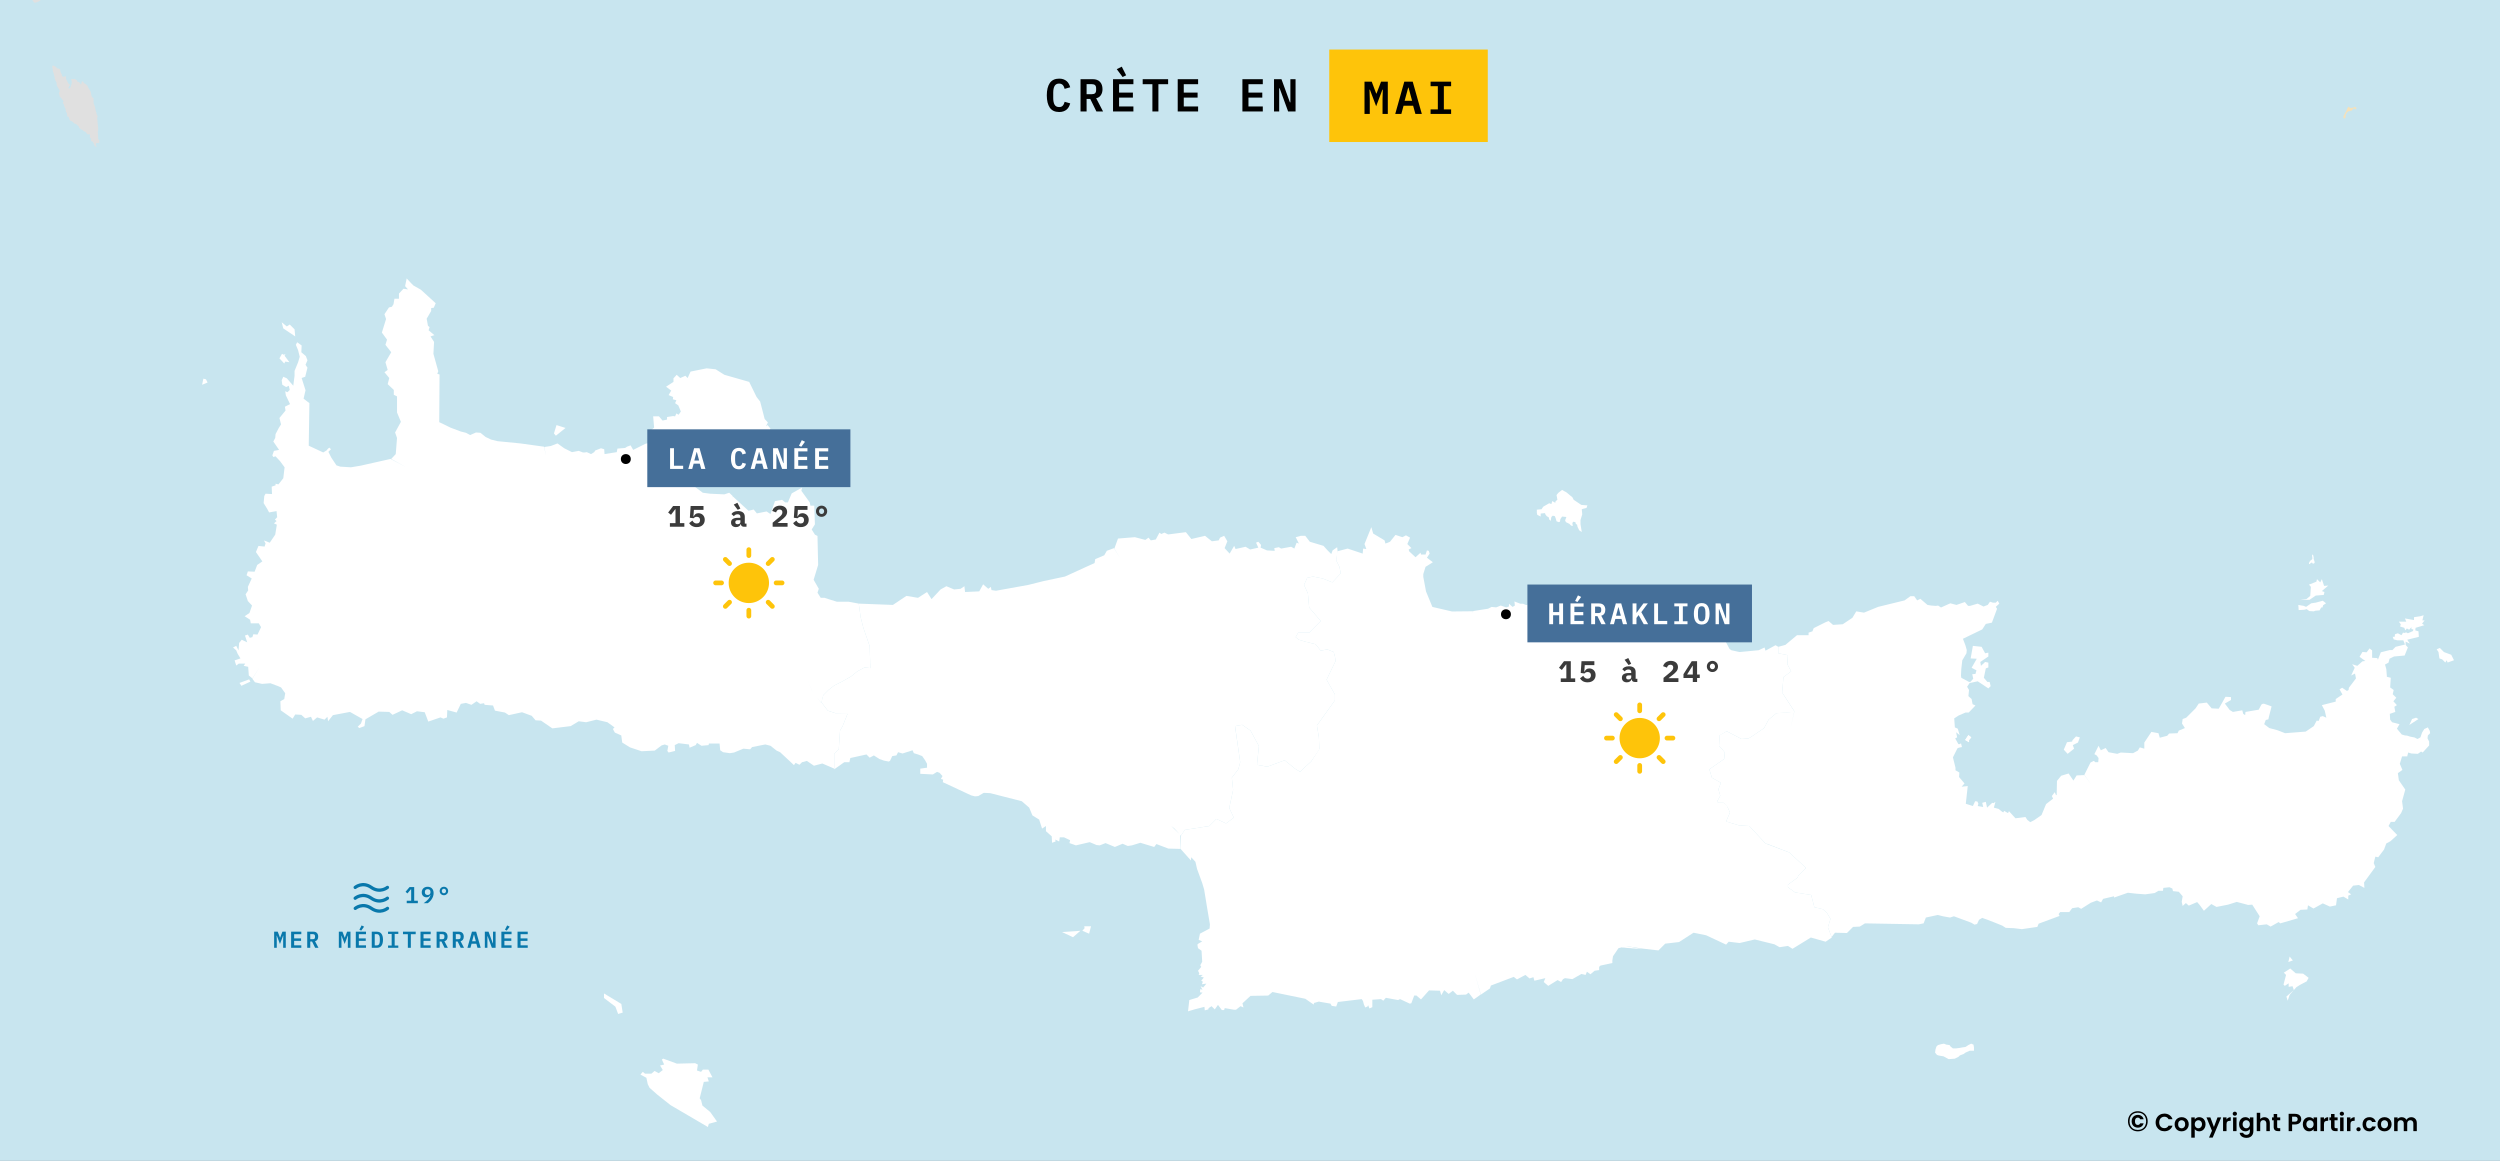 <svg width="1514" height="703" viewBox="0 0 1514 703" fill="none" xmlns="http://www.w3.org/2000/svg">
<rect x="0" y="0" width="1514" height="703" fill="#808080" stroke="none"/>
<g clip-path="url(#clip0_5818_17339)">
<path d="M2371.72 -3413.14H-1744.71V729.751H2371.72V-3413.14Z" fill="#C8E5EF" stroke="black" stroke-linecap="round"/>
<path d="M1192.84 413.574L1192.45 412.988L1192.84 413.574Z" fill="white"/>
<path d="M1190.11 448.122L1192.06 445.194L1193.81 446.561L1192.45 448.122V449.488L1190.11 448.122Z" fill="white"/>
<path d="M799.078 453.783L798.688 446.756L799.078 453.783Z" fill="white"/>
<path d="M714.785 513.901L715.175 506.094L714.785 513.901Z" fill="white"/>
<path d="M982.299 573.824L986.786 573.238L994.201 574.8" fill="white"/>
<path d="M718.172 322.281L707.41 323.661L705.202 322.557L703.27 323.385L702.167 322.557L699.959 326.698L696.924 327.25L695.544 325.594L693.612 326.974L687.266 325.318L677.056 326.146L674.848 332.219L678.487 338.223L674.589 331.977L670.295 333.547L668.743 336.273L663.275 338.619L662.879 340.966L644.925 349.161L632.059 351.886L622.694 354.233L603.171 357.752L600.446 357.355L600.049 355.406L598.497 356.579L595.375 353.853L593.03 358.132L584.441 358.529L584.044 355.009L581.716 356.579L577.801 356.976L573.127 355.009L569.609 356.976L564.141 362.825L561.417 358.529L555.949 362.048L548.93 360.875L540.738 366.344L520.059 365.55L521.214 373.763L522.784 380.008L526.682 391.326L527.078 404.593L523.56 404.213L519.266 406.542L515.368 409.665L509.901 412.788L505.227 415.134L501.708 417.86L498.587 421L497.414 425.278L501.312 430.368L506.003 431.921L513.264 432.317L510.297 439.736L508.728 442.462L507.952 453.779L505.227 456.523V465.891L511.263 461.595H514.385L514.971 459.059L524.733 456.902L526.682 458.852L529.217 457.489L532.546 459.645L535.271 460.611L538.202 461.198L538.979 460.801L540.341 457.886L542.876 457.489L543.859 455.539L546.584 456.316L552.638 454.366L553.414 456.126L555.949 456.902L558.485 457.886L560.244 460.422L561.417 462.561V464.907L557.312 465.494V468.617L564.935 469.013L567.47 467.443L569.022 468.03L570.781 469.98L569.816 471.739L571.178 472.136L570.971 473.689L588.149 481.694L590.494 482.281L592.443 482.091L595.755 480.141L599.67 480.331L618.779 485.213L623.28 489.113L625.229 493.805L629.317 496.341L631.076 501.793L633.421 500.24V503.363L636.922 506.486L637.129 510.385L639.268 509.608L639.078 508.435L641.424 509.608L641.803 507.072H644.339L648.047 508.832L647.667 510.575L651.565 511.955L659.947 510.005L664.051 511.748L666 511.955L669.519 510.575L675.176 512.921L679.849 510.971L682.971 512.334L685.524 511.955L690.594 510.385L698.976 512.921L700.339 511.161L707.565 513.904L714.791 514.094V505.675L715.171 506.089L717.516 502.587L732.348 500.24L736.643 495.944L742.489 498.67L747.181 495.168L744.438 489.302L746.784 478.381L746.008 470.963L749.905 465.891L751.078 461.595L747.957 440.116L748.077 439.719L752.251 438.942L757.322 442.462L762.392 451.83L761.219 463.148L767.463 464.321L778 460.422L784.244 465.494L787.365 467.443L789.711 465.097L794.005 461.198L799.076 453.779L798.696 446.361L797.524 439.339L808.441 424.123V420.603L803.37 411.614L808.837 400.297L808.441 397.571L807.665 394.828L803.767 393.275L799.852 394.051L796.73 390.152L790.487 388.582L786.589 387.427L784.64 385.857L786.193 383.131H792.832L799.852 376.092L792.832 367.897L792.436 363.601L792.056 359.305L789.711 354.233L791.66 349.937L795.178 349.161L801.025 350.334L806.889 352.68L811.959 347.211L811.183 343.312L809.217 339.396L810.062 333.875L809.786 331.391L807.026 333.323L806.199 335.531L803.991 333.323L801.508 330.562L793.229 328.078L790.47 324.49H787.71L784.675 325.318L786.606 329.182L785.227 328.63L783.847 332.219L781.915 331.115L775.845 332.219L774.465 331.391L771.705 331.943L771.981 333.599L767.29 333.323L763.427 331.667L763.703 330.01L762.047 328.078L760.667 328.63L762.047 331.667L757.08 332.771L754.321 331.115L748.25 332.495L747.422 330.562L744.663 335.255L741.627 331.943L743.283 327.802L741.351 324.49L738.868 325.594L738.04 327.25L733.901 327.802L729.761 324.49L721.483 326.422L718.172 322.281ZM709.324 500.24L711.273 501.793L714.257 505.071L709.324 500.24ZM656.635 560.935L656.825 562.108L655.463 563.678L659.567 565.437L660.74 560.935H656.635ZM654.29 563.678L643.183 564.454L649.806 567.577L654.29 563.678Z" fill="white"/>
<path d="M946 296.678L943.672 298.506L942.637 299.8L942.896 301.112L943.154 302.664L942.12 303.441L941.861 304.493L940.05 303.441L939.515 305.269L938.222 304.752L934.6 306.839L933.548 308.392L930.702 308.651V310.48L930.961 311.774L933.031 312.826V310.997L935.635 310.738L935.893 311.515L936.67 312.567L937.963 313.344L938.222 314.638L939.257 315.431V314.379L939.515 313.085L940.309 312.308L941.602 312.567L942.12 313.861L942.637 315.69L943.93 316.208L944.707 315.949L944.965 314.379L946 312.826L948.604 313.085L947.828 315.172L948.346 316.208L950.415 317.243L951.45 318.295L952.485 318.554L952.226 316.725L952.761 315.949L954.054 316.208L954.313 317.243L955.089 317.777L955.348 319.071L956.383 321.159L957.935 322.194L957.676 320.641L957.159 317.501V314.914L958.193 311.515L957.935 308.392L958.711 308.133L960.798 307.616L961.315 306.046L957.676 305.787L955.348 304.234L953.019 302.664L952.226 301.112C952.226 301.112 950.159 299.546 949.38 298.765C948.602 297.984 947.311 297.454 947.311 297.454L946 296.678ZM830.482 319.244L826.343 329.457L827.446 332.494L825.515 332.218L825.239 335.254L821.1 333.874L816.133 332.218L809.837 333.874L809.217 339.395L811.183 343.311L811.959 347.21L806.888 352.679L801.024 350.333L795.178 349.16L791.659 349.936L789.711 354.232L792.056 359.304L792.436 363.6L792.832 367.896L799.852 376.091L792.832 383.13H786.192L784.64 385.856L786.589 387.426L790.487 388.582L796.73 390.152L799.852 394.051L803.767 393.274L807.664 394.827L808.44 397.57L808.837 400.296L803.37 411.614L808.44 420.602V424.122L797.523 439.338L798.696 446.36L799.024 453.537L794.005 461.197L789.711 465.096L787.365 467.443L784.243 465.493L778 460.421L767.462 464.32L761.219 463.147L762.392 451.829L757.321 442.461L752.251 438.941L747.956 439.735L751.078 461.594L749.905 465.89L746.008 470.962L746.784 478.381L744.438 489.301L747.18 495.167L742.489 498.669L736.643 495.944L732.348 500.239L717.516 502.586L715.17 506.088L714.791 513.903L721.224 521.115L721.414 519.165L723.949 521.909L724.932 526.204L728.054 534.779L729.226 538.695L731.175 550.599L732.728 559.778L732.538 562.314L726.691 565.436L725.915 569.146L728.054 570.112L725.708 571.475L725.122 572.061L725.518 574.218L727.657 575.771L728.054 582.413L726.881 584.552L727.467 585.536L725.518 587.882L726.295 589.435L725.915 590.418H728.45L727.071 591.384L729.037 591.971L727.467 593.92L728.45 594.507L727.864 596.077L730.589 595.68L728.64 598.026L727.071 597.25L728.243 599.389L726.881 599.01L726.691 600.959L728.243 601.149L725.329 604.082L720.241 605.635L719.465 612.467L723.363 611.294L729.416 609.741L729.606 611.88L731.762 611.294L731.951 610.517L733.711 609.344L735.66 611.294L737.608 608.568L739.954 611.69H741.316L741.713 610.517L747.37 611.501H748.543L751.268 609.344L753.027 610.12L752.441 607.584L757.321 603.099L768.049 602.909L770.584 600.752L790.487 604.858L795.574 608.378L795.764 607.394L798.92 606.497L798.886 606.618L805.715 607.791L806.491 609.154L809.216 609.551L810.199 606.808L823.083 605.255L824.635 605.048L825.428 606.221L825.997 608.378L826.791 610.12L828.153 609.551L828.55 608.757L829.326 610.707L831.085 609.931V605.445L836.345 605.048L837.708 606.032L839.277 604.272L846.693 605.635L847.866 605.048L853.713 607.791L854.696 607.584L856.438 602.909H857.817L860.542 605.255L865.423 599.786L872.046 599.976L872.839 602.719L874.599 599.596L877.323 601.925L879.859 599.976L882.394 602.512L887.861 602.322L889.413 601.149L892.535 605.255L896.709 602.305L893.121 589.486L896.829 602.322L902.297 598.613L902.883 596.853L916.732 591.591L918.681 593.144L923.769 590.418L926.304 592.557L928.632 591.781L929.219 593.92L935.859 592.368L934.876 594.714L937.618 597.043L943.275 593.541L945.413 594.714L946.586 592.954L947.759 592.368L952.243 592.954L957.71 589.831L960.246 590.418L961.039 588.469L963.177 590.021L965.713 587.882L968.438 587.485V585.536L969.231 584.759L976.44 583.189V581.637L976.837 579.1L980.148 574.218L982.218 573.7L982.304 573.821L986.788 573.235L994.204 574.408L1004.35 575.581L1008.45 571.475L1016.83 570.509L1025.61 564.85L1033.23 566.403L1045.32 572.061L1046.89 570.302L1053.52 571.095L1062.69 568.939L1074.59 571.872L1077.71 573.631L1082.78 572.855L1085.53 574.598L1096.65 567.766L1105.62 570.302L1109.33 567.766L1106.98 561.52L1108.55 556.448L1106.2 552.549L1103.86 550.599L1098.79 549.426L1096.84 542.008L1087.08 540.438L1082.78 537.315V535.762L1088.65 531.466L1089.03 530.293L1093.72 525.618L1083.58 516.25L1069.12 510.781L1059.38 500.239L1053.14 499.843L1045.32 497.496L1047.67 492.045L1046.12 488.577L1046.5 488.525L1043.77 486.178H1040.65L1039.86 485.402L1041.81 481.883L1040.65 477.984L1042.2 474.084L1036.73 470.962L1035.18 465.89L1044.15 459.644L1044.55 455.728L1042.98 453.778L1041.03 451.829L1041.43 445.583L1041.25 445.445L1045.72 442.858L1054.69 447.533L1058.98 447.153L1060.93 445.98L1068.35 440.908L1071.07 435.819L1075.76 431.919L1086.89 431.143L1079.28 419.429L1080.06 410.061L1084.73 406.541L1082.4 402.245L1082.78 396.793L1076.94 395.62V391.704L1075.25 390.738L1069.18 394.05L1068.62 392.118L1065.04 393.774L1053.45 394.878L1048.48 393.774L1047.38 392.946L1044.62 387.701L1043.51 386.873L1039.93 386.597L1035.51 383.837L1030.82 381.353L1031.37 377.488L1028.06 375.832L1027.23 370.863L1027.78 369.207L1020.88 367.275L1002.67 369.759L991.359 371.415L988.323 369.207L979.493 372.519L975.63 370.587L973.698 372.243L968.455 373.071H966.523L960.452 371.967L955.485 373.899L951.07 371.691L945.275 373.071L939.222 373.33L939.205 373.071L935.618 372.243V367.827L934.238 368.655L931.478 365.894L930.099 364.79L924.304 366.446L922.372 365.618H920.716L917.129 364.238L917.405 366.722L916.025 367.551L913.818 365.618V367.275L912.162 367.827L908.851 366.722L906.091 367.827L903.332 367.551L901.124 368.655L897.537 369.207L892.294 370.035L891.052 372.105L892.156 370.173L879.324 370.311L867.459 367.551L863.595 358.165L861.94 349.332V347.676L863.319 343.259L867.735 340.499L864.147 337.738L865.803 335.254L865.251 333.598L864.147 333.322L863.319 335.806H860.56L860.284 334.702L857.249 337.462L853.385 333.874L853.109 332.77L854.765 331.941L852.282 329.457L853.937 325.593L851.454 324.212L849.246 325.317L845.107 323.936L841.796 328.077L839.036 329.181L838.484 327.249L831.586 323.108L830.482 319.244Z" fill="white"/>
<path d="M389.243 649.115L390.622 650.22H394.486L396.417 648.563L398.901 649.944L401.384 648.011L399.729 645.251L402.212 644.699L400.832 641.662L401.66 641.11L409.939 644.147L420.976 643.871L422.632 644.699L422.08 648.287L424.564 649.115L425.668 647.735H428.979L431.462 652.428H428.427L429.255 654.912L426.219 655.188L423.736 665.126L424.564 666.23L425.392 669.542L430.083 673.407L434.222 679.204L429.255 680.584L428.703 682.516L406.075 669.266L398.073 662.917L393.382 658.777L392.278 656.569L391.45 652.704L387.863 650.772L389.243 649.115ZM365.787 601.637L376.273 607.986L377.101 613.23L374.341 614.058L372.686 609.642L365.787 604.397V601.637Z" fill="white"/>
<path d="M246.285 168.613L245.319 173.289L247.078 175.255L244.336 174.859L241.611 177.792V180.914H238.869L238.3 184.227L237.317 185.779L235.557 186.176L232.833 190.282L233.798 193.198L231.263 201.41L234.385 205.689L233.419 208.829L236.92 213.314L233.419 219.353L234.781 224.045L232.833 225.408L235.747 228.928L234.781 232.637L238.489 236.139V239.072L240.438 240.056V249.803L242.784 255.462L239.266 261.915L240.438 265.227L239.662 274.992L236.92 277.925L245.699 282.79L236.541 277.925L218.397 282.014L212.533 282.997L206.1 282.6L203.755 281.824L200.633 277.131L198.874 273.629L200.443 272.059L199.46 271.093L198.684 271.679L197.701 272.835L195.752 274.009L186.974 269.92L187.37 244.145L183.852 241.419L185.025 236.346L182.679 228.928L184.835 228.152L186.197 222.682L185.025 220.923L186.197 218.197L185.214 215.643L182.489 213.314L182.679 209.208L179.954 207.259L179.178 208.829L180.541 212.141L181.506 216.04L180.541 219.353L178.385 224.632V227.565L177.609 233.603L173.711 229.118L171.555 228.152L170.589 230.291L170.969 233.017L173.314 234.397L174.884 233.603L175.47 236.139L174.09 237.52L172.728 236.933L173.125 239.469L175.66 244.731L172.538 246.301L172.918 248.63L169.227 253.133L170.193 257.032L168.83 259.171L166.881 262.881L166.674 265.227L165.519 267.384L169.02 272.456L165.898 273.042L164.932 275.768L165.519 276.752L166.881 276.355L169.606 279.288L172.348 282.997L171.555 289.622L168.64 293.331L166.881 292.952V293.918L164.536 294.711L164.725 299.197L160.828 298.99L160.052 300.37L159.655 304.666L161.811 308.168L162.966 310.325L167.468 309.531L167.847 313.241L166.485 314.621L167.468 315.587L165.898 316.95L167.657 317.744L166.674 323.782L163.363 328.664L159.845 327.301L160.828 329.061L160.241 331.011L156.533 330.614L154.981 334.323L158.879 339.982L155.757 342.138L154.188 346.227L150.1 346.038L149.324 348.384L152.446 350.333L150.1 355.406L150.29 357.562L148.738 359.891L150.1 363.997L152.635 366.723L151.066 371.226L148.151 373.176L151.463 375.315L151.859 377.472H156.723L158.103 379.801L155.947 384.303L153.412 384.096L152.825 385.856L151.273 386.253L150.1 384.303L148.341 384.873L149.704 388.979L146.392 387.426L144.823 389.376L144.443 393.861L143.064 391.135L141.115 392.102L143.064 393.861L143.857 395.811L145.616 398.744L142.098 399.917L142.494 401.28L143.064 403.04L144.633 401.866H148.531L147.565 403.229L150.29 403.816L150.687 409.078L152.825 410.838L157.12 404.213L152.825 411.045L154.395 413.184L158.689 414.167L163.76 413.771L168.433 415.53L170.193 416.307L172.728 419.826L172.141 423.329L169.796 424.691L170.003 430.161L177.212 435.233L178.781 432.697L182.489 432.904L184.835 435.043L188.336 434.077L189.509 436.613L192.044 434.456L196.528 435.819L198.287 434.077L198.684 436.803L201.616 433.093L211.947 431.144L219.553 435.44L218.587 438.166L216.638 440.115L217.604 440.909L220.725 439.736L221.312 435.63L229.314 430.954L235.747 431.144L237.713 432.904L243.56 430.161L249.027 432.507L252.528 430.747L257.219 431.334L259.358 436.992L266.774 434.456L268.533 435.233L270.689 434.456L270.879 429.971L276.536 431.523L279.071 426.261L282.193 425.675L285.504 426.848L288.626 424.691L290.781 426.261L293.127 425.865L293.506 426.848L298.577 427.245L299.75 430.368L305.803 431.523L308.149 433.093L316.151 431.334L321.998 433.49L324.343 436.216L327.655 436.406L334.484 441.099L345.609 439.736L350.489 436.803L354.974 437.389L361.217 435.819L367.857 437.389L372.151 440.512L371.168 441.478L372.341 443.635L376.239 445.394L376.825 449.69L381.516 452.606L388.536 454.952L396.538 454.555L400.643 451.433L402.592 450.846L404.73 451.64L404.144 454.763L404.92 455.729L408.835 454.763L408.628 451.243L410.974 450.07L417.217 450.846L417.613 452.813L421.322 451.243L422.098 449.88L424.823 451.64L429.117 451.243L429.324 450.277H435.757L436.154 454.366L437.896 455.539L442 456.125L444.536 455.729L450.192 453.4L454.297 453.779L455.47 452.416L463.472 450.846L466.594 451.64L470.302 454.555L472.441 455.539L480.823 463.354L481.806 461.974L484.151 463.147L485.703 461.594L488.635 460.801L492.93 463.734L498 462.371L505.227 465.494V456.522L507.952 453.779L508.728 442.462L510.297 439.736L513.419 431.92H506.003L501.329 430.368L497.483 425.382L498.587 420.999L501.708 417.86L505.227 415.134L509.9 412.787L515.368 409.665L519.265 406.542L523.56 404.213L527.078 404.592L526.681 391.325L522.784 380.008L521.214 373.762L520.059 365.55L513.815 364.394H506.779L501.708 362.824L499.363 362.048H497.034L495.068 358.925L495.862 356.579L492.74 351.11L495.465 342.138L495.068 324.575L493.516 323.782L491.567 320.659L493.516 317.536L493.119 306.219H490.774L490.394 304.269L485.324 297.248L485.703 295.281L479.46 298.8L477.132 304.269H475.562L473.613 302.699L469.319 303.493L466.594 311.291L464.249 309.738L458.385 310.912L456.436 308.565L453.314 309.342L443.604 300.474L443.052 304.338L443.604 300.284L441.604 298.404L438.689 299.387L430.1 298.99L425.616 298.404L417.027 291.968L410.008 290.795L410.974 288.259H406.489L403.557 286.706L402.781 287.672L399.073 286.896L398.884 285.723L399.849 281.634L401.609 281.427L409.611 276.752L412.543 278.891L419.752 278.494L421.511 277.338L424.823 279.874L436.93 283.773L439.275 282.41L440.051 283.584L443.759 283.773L446.105 284.947L450.003 285.136V283.773L448.433 282.203L449.813 281.048L451.176 281.634L452.935 278.701H454.884L456.436 279.874L458.195 278.115L458.781 269.92L464.438 264.054L466.594 259.568L464.835 257.429L463.852 258.205L465.025 255.859L463.076 253.72L460.351 243.178L458.195 240.435L453.711 231.274L438.689 226.978L433.411 223.649L427.944 223.062L418.2 225.029L416.441 228.928L415.078 227.565L411.957 228.928L409.801 226.978L407.852 229.118V231.274L403.368 234.19L406.489 236.536L404.92 239.262L407.662 240.435L407.472 241.815L409.611 242.385L408.835 244.145L410.784 245.507L412.336 249.217L410.974 251.184L409.611 250.39L408.835 252.15L407.662 251.96L403.954 252.546V254.099L401.229 254.686L399.073 252.15H395.555L396.141 258.982L393.02 261.518L393.813 264.451L392.64 268.35L390.881 268.747L383.465 272.456L381.896 269.713L379.757 270.506L378.584 271.283L373.91 271.679L373.514 273.819L366.098 274.992L365.908 272.059L363.959 271.472L360.441 272.835L359.854 273.819L357.905 274.992L355.37 273.819L354.197 274.009H353.025L350.489 273.042L346.385 273.819L341.711 271.472L337.606 268.54L333.519 270.109L329.604 270.696L330.742 276.182L329.414 270.506L315.168 268.54L301.319 267.177L297.421 266.21L294.093 264.64L290.971 262.104L288.246 261.915L284.728 263.467L282.193 262.104L279.071 261.328L272.828 258.982L269.706 257.429L265.998 255.669L266.188 226.771L264.825 226.392L265.411 224.822L262.48 214.281L262.876 207.069L260.738 203.739L263.066 202.963L259.565 200.03L260.151 198.08L259.168 197.304L258.392 193.008L261.117 188.333V186.573L262.687 186.366L263.859 183.64L254.874 175.445L250.39 172.909L249.027 171.546L246.285 168.613ZM170.589 195.165L171.555 198.874L178.781 203.739L178.385 199.443L175.47 196.528L173.711 197.701L170.589 195.165ZM170.779 214.281L169.227 217.024L172.141 220.146L172.728 218.973L175.263 219.353L172.348 215.454L172.918 214.281L171.952 214.867L170.779 214.281ZM123.161 229.307L122.385 233.017L125.713 231.654L124.73 229.704L123.161 229.307ZM337.02 257.429L335.468 262.501L336.64 263.864L342.487 259.171L337.02 257.429ZM488.308 410.061L491.947 418.688L491.895 418.619L488.308 410.061ZM150.876 411.424L145.03 413.581L146.185 415.323L151.652 412.787L150.876 411.424ZM495.034 422.707L497.414 425.675V425.796L495.034 422.707Z" fill="white"/>
<path d="M1400.38 335.893C1400.33 335.893 1400.28 335.898 1400.22 335.91C1400.02 337.452 1401.01 338.493 1399.62 339.171C1398.83 339.471 1397.66 341.748 1398.72 341.603C1399.3 341.065 1400.22 340.034 1400.57 341.362C1403.06 341.307 1400.78 339.008 1401.17 337.704C1400.97 337.178 1401.09 335.873 1400.38 335.893ZM1403.17 350.73L1402.79 352.283L1398.31 354.042L1399.47 355.405L1399.09 360.874L1396.74 362.824L1392.84 363.41L1398.69 363.221L1402.4 360.685L1407.28 360.288L1407.68 358.528L1406.11 357.941L1410 354.629L1407.47 354.819L1406.11 350.73L1405.14 352.679L1403.17 350.73ZM1156.93 361.064L1153.42 363.6L1137.42 367.517L1128.83 371.019L1124.16 370.242L1121.81 374.142L1115.97 378.041L1110.1 378.437L1107.38 376.091L1105.43 376.885L1098.39 380.387L1097.61 382.336L1095.27 383.13V384.683H1088.25L1081.23 390.549L1076.94 391.705V395.621L1082.78 396.794L1082.4 402.246L1084.73 406.542L1080.06 410.061L1079.28 419.429L1086.7 430.747L1084.35 440.978L1086.56 431.04L1075.76 431.92L1071.07 435.819L1068.35 440.909L1060.93 445.981L1058.98 447.154L1054.69 447.533L1045.72 442.858L1041.42 445.187L1041.03 451.829L1042.98 453.779L1044.55 455.728L1044.15 459.645L1035.18 465.89L1036.73 470.962L1042.2 474.085L1040.65 477.984L1041.8 481.883L1039.86 485.403L1040.65 486.179H1043.77L1046.1 488.525L1047.67 492.045L1045.32 497.497L1053.14 499.843L1059.38 500.24L1069.52 511.161L1069.88 510.919L1083.58 516.25L1093.72 525.618L1089.03 530.293L1088.65 531.467L1082.78 535.763V537.315L1087.08 540.438L1096.84 542.008L1098.79 549.426L1103.86 550.6L1106.2 552.549L1108.55 556.448L1106.98 561.52L1109.22 567.473L1111.27 564.85L1118.5 565.04L1122.21 561.331L1126.3 561.141L1129.42 559.191L1162.01 559.778L1164.93 559.191L1166.31 555.672L1173.52 554.102L1176.64 554.895L1180.93 555.672L1183.28 554.895L1193.82 558.795L1195.77 559.968L1197.32 559.571L1198.49 557.035L1200.44 555.862C1200.44 555.862 1202.4 556.65 1203.18 556.845C1203.96 557.04 1212.55 560.554 1212.55 560.554L1214.69 561.917L1219.57 562.107L1224.45 562.694L1233.81 561.331L1234.59 559.381L1247.28 554.688L1246.69 553.533L1247.66 552.359H1253.13L1254.89 550.013L1258.6 549.426L1260.35 550.393L1266.2 546.701L1269.91 545.32L1272.44 546.494L1273.62 544.354L1280.26 542.784V543.578L1288.64 540.645L1293.92 541.232L1299.18 541.611L1304.83 540.835L1307.18 539.472H1309.9L1310.11 537.712L1313.82 537.315L1315.58 538.109L1315.96 539.662L1319.48 540.058L1321.82 542.784L1321.24 546.114L1321.82 548.65L1323.77 546.89L1325.53 548.443L1330.6 546.304L1331.96 547.856L1334.69 551.566L1339.17 547.477L1342.31 549.237L1349.33 547.856L1354.59 546.2L1361.23 547.96V548.064L1363.96 547.856L1368.46 554.895L1366.89 559.191L1367.66 560.347L1372.73 559.778L1375.08 561.141L1379.96 558.398L1380.94 559.191L1391.67 556.069L1389.91 553.533L1393.22 550.979L1397.33 550.789L1397.72 548.253L1401.04 550.203L1406.69 547.08L1410.99 549.03L1414.69 548.253L1415.28 543.957L1419.18 542.991L1422.11 544.734V542.405L1423.87 541.611L1421.92 540.248L1425.04 536.349L1428.54 535.952L1431.87 537.712L1431.67 534.4L1438.5 525.031L1437.53 522.685L1438.5 518.786L1440.25 519.166L1443.77 514.49L1445.14 510.781L1446.31 510.194L1447.67 509.418L1451.78 505.709L1446.5 500.24L1447.86 497.704H1450.21L1454.1 492.424L1455.28 489.698L1454.69 485.213L1456.64 478.174L1452.74 472.515L1452.15 468.219L1454.9 466.27L1453.33 462.56L1454.69 458.075H1457.81L1458.4 455.728L1460.35 456.315L1464.26 456.522L1466.21 455.142L1467.18 455.728L1471.09 451.433V449.103L1470.11 447.154L1470.3 445.394L1471.68 444.031L1471.47 442.651L1470.3 440.512L1468.16 441.478L1466.8 443.634L1465.81 446.567L1464.05 447.533L1462.11 446.567C1462.11 446.567 1459.37 446.164 1458.59 445.774C1457.81 445.383 1456.45 445.394 1456.45 445.394L1454.5 444.808L1451.57 441.288L1453.14 438.562L1448.64 437.389L1447.48 435.819L1447.27 432.317L1450.6 431.144L1450.02 428.021L1451.57 427.038L1449.43 424.691L1451.19 422.552L1449.03 420.413L1449.62 417.859L1447.48 416.307L1447.86 410.458L1445.51 409.871L1445.14 405.179L1444.36 402.453L1446.5 401.28L1447.08 398.933L1449.81 397.57L1456.26 396.984L1458.21 392.101L1456.85 390.549V388.582L1459.38 389.755L1457.81 387.426L1464.85 385.666L1464.64 382.336L1462.69 381.75L1462.88 380.197L1468.16 378.627L1466.8 377.661L1468.35 375.711H1466.99L1467.76 372.589L1465.81 373.175L1461.92 373.762V375.504L1460.93 375.315L1456.45 374.538L1457.23 376.488H1452.74L1453.91 378.041L1453.52 379.421L1456.05 380.197L1456.64 381.75L1457.62 380.594L1458.98 381.37L1460.35 379.8V380.973L1461.52 381.181L1461.33 382.147L1458.21 383.51L1457.04 382.923L1456.45 383.32L1455.28 383.13L1454.31 384.683L1452.15 383.51L1450.4 384.096L1450.21 385.666H1449.03L1449.62 387.219L1451.96 387.805H1455.47L1456.45 390.342L1450.79 391.705L1448.84 393.671H1447.27L1441.82 395.034L1440.06 399.52L1439.67 398.536L1436.55 398.347V393.861L1434.99 392.688L1433.24 395.034L1430.7 394.827L1428.94 397.76L1432.44 400.296L1430.7 400.503L1427.58 403.229L1424.46 402.246L1426.01 404.402L1423.87 409.078L1426.2 407.905L1426.78 410.837L1422.49 416.496L1422.3 417.859L1421.33 418.446L1418.4 416.496L1416.83 417.48L1418.59 420.602L1414.51 423.328V424.898L1406.11 427.038L1407.87 430.367L1408.83 434.646L1406.69 433.68L1405.14 434.077L1404.16 436.613L1402.98 436.406L1401.23 439.735L1396.34 443.048L1383.86 444.031L1379.37 442.271L1374.3 440.909L1371.18 438.562L1372.16 436.026L1373.72 435.629L1374.11 433.87L1375.67 427.814C1375.67 427.814 1372.74 426.652 1371.37 426.261C1370.01 425.871 1369.42 426.848 1369.42 426.848L1367.87 429.781L1359.87 431.144L1359.66 433.093L1358.51 432.317L1357.92 430.16L1352.26 431.144L1350.3 429.97L1347.38 426.071L1351.09 423.915V422.155L1347.76 421.965L1343.67 429.194L1339.38 428.987L1336.45 425.485L1331.57 426.071L1329.62 428.987L1323.96 434.646L1321.82 435.439L1321.42 438.165L1323.18 440.909L1319.48 442.461L1318.7 444.031L1313.61 444.221L1312.46 445.584L1307.96 446.757L1307.18 444.031L1302.88 443.238L1298.59 449.69V453.399L1295.87 452.606L1294.69 454.555L1291.76 456.125L1284.34 455.728L1282.21 456.522L1276.93 455.539L1275.19 453.002L1272.25 454.365L1270.89 451.64L1268.36 456.712L1269.72 457.488L1270.89 459.058L1270.69 461.594H1268.94L1267.96 460.801L1266.01 461.784L1262.3 469.203L1266.39 475.051L1262.3 469.392L1257.61 469.599L1255.66 472.722L1252.75 468.426L1248.25 469.789L1245.71 472.912L1245.52 481.504H1245.13L1244.35 479.744L1242.59 482.09L1243.37 483.643L1239.09 486.973L1236.35 493.598L1231.86 496.72L1229.52 497.893L1227.76 496.53L1226.59 494.771L1220.55 495.547L1216.63 491.251L1216.06 492.424L1213.72 491.061L1213.24 491.941V492.01L1212.55 491.648L1210.39 489.888L1207.48 489.112L1208.44 485.592L1207.27 486.386L1206.49 486.179L1203.37 489.112L1202.6 485.592L1200.44 486.179L1201.03 488.715L1197.71 488.128L1198.11 486.766L1197.52 485.403L1196.16 485.213L1194.78 488.128L1190.49 486.766L1191.66 476.035L1187.95 476.431L1189.71 474.465L1186.4 470.565L1186.59 467.84L1184.24 466.477V464.907L1182.69 458.661L1185.42 453.192L1186.21 452.813L1188.16 452.416L1187.57 450.07L1186.99 450.656H1186L1184.06 447.154L1185.23 446.567L1184.64 443.445L1186.78 445.187L1185.62 441.288L1183.87 440.512L1183.47 435.043L1186.21 433.283L1190.3 431.523H1192.25L1196.35 427.245L1194.59 426.451L1194.01 423.328L1192.06 421.569L1192.45 417.859L1191.28 415.91L1192.83 413.581L1193.61 413.477L1197.71 412.597L1204.15 416.893L1205.53 415.53L1204.94 412.994H1203.56L1201.42 410.458L1202.6 404.782L1204.15 404.213V401.28L1202.2 400.883L1199.66 403.229L1199.28 400.883L1204.15 397.57V395.224L1202.2 395.621L1200.06 391.705L1194.78 391.135L1193.42 398.744L1197.13 398.933L1194.01 404.402L1196.94 405.955L1196.35 408.112L1194.4 408.301L1194.99 411.045L1193.23 412.994H1192.45L1187.76 410.458L1187.57 409.078L1187.76 405.179L1188.35 399.917L1190.88 395.621L1191.07 393.671L1190.3 390.928L1188.75 386.839L1200.44 381.181L1202.6 377.851L1206.3 377.074L1209.42 368.672L1208.65 367.517L1210.79 365.55L1209.82 363.807L1208.65 364.963H1206.89L1205.13 364.394L1203.77 366.343L1201.23 367.31L1198.49 365.947L1197.71 365.55L1193.04 366.93H1191.87L1189.92 364.584L1184.83 366.343L1181.12 365.36L1175.47 367.896L1173.71 366.723L1172.34 366.93L1169.62 366.723L1167.27 366.343L1162.98 362.634L1161.03 363.6L1159.27 361.064H1156.93ZM1406.69 363.807L1402.4 364.963L1399.67 365.36L1396.55 367.517L1395.19 366.93L1391.86 366.343L1392.07 369.466L1395.57 369.259L1396.93 368.88L1398.5 370.053L1401.23 370.242L1402.21 369.846L1404.74 369.656L1405.71 367.896H1406.5L1406.88 366.533L1408.64 365.36L1406.69 363.807ZM1477.58 392.395L1475.64 393.223L1476.75 394.879L1477.3 398.744L1478.96 399.296L1480.89 401.228L1481.72 399.848L1482.27 401.228L1486.13 399.848L1484.47 396.535L1480.06 394.879L1477.58 392.395ZM1463.23 434.629L1460.74 435.457L1459.09 439.045L1464.61 435.457L1463.23 434.629ZM1192.06 445.187L1190.11 448.12L1192.45 449.483V448.12L1193.82 446.567L1192.06 445.187ZM1257.23 445.981L1255.08 448.31L1254.89 449.103L1251.77 449.483L1249.82 453.986L1252.16 456.522L1256.06 453.399L1255.28 451.243L1258.41 449.69L1259.58 446.567L1257.23 445.981ZM1386.6 579.29L1385.81 582.603L1388.55 581.637L1386.6 579.29ZM1386.98 586.519L1383.08 589.055L1384.44 590.418L1382.89 596.267L1383.67 597.043L1386.01 595.491V597.63L1388.36 597.25L1389.14 599.597L1390.69 597.837L1392.84 596.474L1396.93 594.317L1398.1 592.178L1394.79 589.642L1390.31 589.435L1386.98 586.519ZM1389.14 599.597L1384.65 603.496L1385.43 606.032L1386.6 602.512L1389.14 599.597ZM1177.28 632.048L1175.57 632.342L1173.59 632.911L1172.72 633.756L1172.15 635.464L1171.88 637.448L1173.02 638.863L1173.86 639.156L1175.28 639.433L1176.98 639.709L1180.11 641.417L1183.8 641.141L1186.07 640.002L1186.92 639.156L1189.19 638.294L1190.32 637.448L1192.87 636.31H1193.73H1195.44V634.326L1195.14 632.618L1193.73 632.048L1192.02 632.911L1190.32 634.033L1188.33 634.326L1186.92 634.602L1184.64 634.895H1182.66L1181.24 633.756L1180.67 632.911L1178.69 632.618L1177.28 632.048Z" fill="white"/>
<path fill-rule="evenodd" clip-rule="evenodd" d="M23.139 -2.215C23.126 0.497 20.619 -2.969 19.845 -1.131C19.049 -0.426 20.214 1.289 20.98 1.677C22.738 1.396 23.684 0.89 24.676 -0.022C25.265 -1.533 24.124 -1.589 23.139 -2.215Z" fill="#E0E0E0"/>
<path fill-rule="evenodd" clip-rule="evenodd" d="M31.881 39.684C31.006 40.836 32.746 42.74 31.829 42.72C32.595 44.039 32.595 45.334 33.074 46.74C32.983 48.765 34.297 49.182 34.325 50.759C34.245 52.987 36.285 53.63 36.081 55.577C35.045 56.612 36.523 57.794 36.039 58.411C37.183 59.155 37.892 60.475 38.607 61.593C37.074 62.031 39.197 63.077 38.829 64.219C39.442 65.176 39.932 66.258 39.946 67.836C41.143 68.215 40.077 71.192 41.477 70.636C42.047 71.513 41.855 73.339 43.532 73.424C44.301 73.852 44.604 74.817 45.61 74.997C46.125 74.905 47.047 76.099 47.681 76.57C47.96 78.305 49.968 78.342 50.783 79.538C52.459 79.42 52.366 82.013 54.033 81.288C55.42 81.379 53.338 83.651 55.174 83.691C55.2 84.784 54.703 85.32 55.932 85.698C57.189 86.521 56.657 88.718 58.639 89.079C57.861 88.084 57.51 86.23 59.327 86.636C60.51 87.015 60.29 84.348 59.37 84.207C59.618 82.704 59.21 81.094 59.175 79.759C59.792 78.572 59.266 76.641 59.245 75.508C58.91 73.856 59.196 72.636 58.784 71.472C59.802 70.114 58.213 69.582 58.439 68.444C57.702 67.043 57.878 65.097 57.197 63.817C56.417 62.377 56.734 61.318 56.614 59.378C55.288 59.002 55.291 57.181 55.084 56.376C54.869 54.479 53.397 53.782 53.056 51.969C52.186 51.34 51.77 50.581 50.855 50.398C50.245 48.55 49.262 49.016 49.273 50.837C48.567 51.824 48.502 49.155 47.064 49.672C46.892 48.542 45.894 48.24 45.127 47.69C44.274 48.438 43.418 47.242 43.02 48.343C43.672 49.017 43.587 50.517 43.101 51.377C42.824 52.071 42.62 53.775 41.623 53.635C40.983 52.759 42.597 52.278 42.187 50.992C41.427 51.292 40.961 49.441 40.516 48.803C39.792 47.928 40.024 46.547 39.78 45.784C38.983 47.056 37.355 46.606 37.434 45.026C36.663 44.112 36.49 43.104 36.302 41.813C35.256 41.431 34.303 41.614 34.222 40.846C33.48 40.418 33.007 39.7 31.881 39.684Z" fill="#E0E0E0"/>
<path fill-rule="evenodd" clip-rule="evenodd" d="M1707.75 33.488C1706.72 34.239 1707.52 35.76 1708.56 34.684C1708.95 34.19 1708.67 33.347 1707.75 33.488ZM1702.91 53.02C1702.43 53.596 1701.05 56.095 1703.23 55.845C1703.18 54.632 1706.07 55.176 1704.63 53.791C1704.15 53.437 1703.9 52.836 1702.91 53.02ZM1699.42 42.573C1698.31 43.245 1698.12 44.302 1698.04 45.437C1697.43 47.029 1698.01 47.946 1698.9 48.858C1698.03 51.103 1700.43 50.605 1701.3 51.436C1702.13 52.834 1704.31 51.41 1703.5 49.85C1702.37 47.892 1704.7 46.627 1703.91 44.297C1702.91 43.59 1702.55 43.031 1701.55 44.146C1701.23 45.124 1700.57 46.676 1699.63 46.414C1699.42 45.609 1699.57 44.351 1699.7 43.377C1699.54 43.097 1700.3 42.312 1699.42 42.573ZM1875.87 293.474C1873.94 294.65 1878.04 295.815 1877.2 293.85C1876.53 293.986 1876.7 293.173 1875.87 293.474ZM1815.06 212.043C1814.78 212.899 1814.77 215.692 1816.3 214.849C1817.41 214.541 1818.83 212.608 1816.52 212.618C1816.46 212.012 1815.61 212.152 1815.06 212.043ZM1892.48 32.283C1893 34.781 1891.01 32.72 1890.84 34.95C1890.29 34.476 1887.34 35.998 1887.58 35.426C1888.24 36.018 1888.27 37.029 1887.37 37.858C1885.97 38.658 1887.73 40.036 1886.92 40.903C1885.97 41.612 1887.99 43.309 1886.74 44.347C1885.65 44.817 1885.68 46.799 1886.81 47.179C1887.84 47.278 1887.69 47.928 1886.99 49.198C1885.85 48.697 1885.88 50.356 1884.54 50.668C1883.8 51.494 1882.09 51.127 1882.88 52.728C1882.46 52.98 1881.1 53.455 1881.49 54.782C1880.58 55.409 1882.16 56.872 1880.63 57.027C1879.89 58.419 1877.67 56.687 1876.45 57.321C1875.73 56.527 1873.87 56.486 1873.97 57.981C1873.07 58.689 1873.25 60.345 1873.91 60.816C1875.88 60.53 1874.78 62.496 1876.16 61.778C1877.05 62.447 1876.78 64.315 1878.82 63.744C1878.42 65.736 1881 64.263 1879.66 65.951C1878.72 67.509 1880.81 68.112 1880.8 69.569C1881.2 70.976 1883.1 71.704 1884.38 71.514C1886.26 70.906 1884.61 73.29 1886.52 73.086C1887.3 72.138 1887.57 71.728 1887.71 73.465C1888.74 73.24 1889.56 72.858 1891.1 72.986C1892.49 72.713 1893.31 71.845 1894.2 71.097C1895.83 69.969 1895.97 71.422 1895.56 73.091C1895.03 74.357 1895.79 77.335 1897.22 76.697C1896.99 75.73 1899.57 77.091 1899.56 76.038C1900.1 75.055 1897.63 73.976 1899.37 73.21C1900 71.941 1898.29 71.007 1898.75 69.379C1898.71 68.408 1898.79 67.557 1899.87 66.926C1899.49 65.275 1899.65 64.583 1899.92 63.485C1899.05 63.545 1899.93 61.461 1898.68 61.286C1898.24 59.839 1898.44 58.337 1898.06 57.05C1897.17 56.179 1897.97 55.312 1896.31 55.267C1895.67 53.986 1896.91 53.555 1896.89 52.22C1895.96 52.321 1894.8 51.577 1895.02 50.44C1895.53 49.295 1896.17 48.067 1895.46 47.394C1895.69 46.823 1897.72 45.848 1896.33 45.352C1895.55 43.71 1896.51 43.203 1897.17 42.096C1898.01 41.066 1895.73 40.67 1897.11 39.669C1896.54 37.051 1897.8 39.775 1898.79 38.621C1899.58 38.887 1899.63 35.81 1899.11 35.579C1900.13 33.776 1897.56 34.439 1897.09 33.397C1895.91 32.694 1893.88 33.831 1893.01 32.676C1893.27 32.104 1892.79 32.277 1892.48 32.283H1892.48ZM1885.67 75.938C1885.63 77.314 1883.89 76.664 1884.13 77.59C1882.91 78.061 1883.11 80 1883.94 80.629C1882.61 81.022 1882.4 81.755 1881.77 82.902C1881.95 84.396 1881.42 85.257 1880.67 86.366C1880.36 87.871 1878.88 88.146 1878.21 87.432C1877.2 88.304 1876.44 88.685 1877.61 89.873C1876.05 90.15 1876.87 91.913 1875.57 92.346C1874.33 91.564 1874.26 92.496 1872.94 91.797C1871.54 91.787 1871.02 90.867 1870.4 90.031C1869.18 89.248 1868.33 89.793 1867 90.308C1867.4 91.472 1866.26 92.388 1867.07 93.341C1868.27 94.529 1865.76 95.353 1865.51 93.78C1865.53 92.282 1863.27 91.563 1863.54 93.418C1863.69 95.115 1865.42 95.725 1864.81 97.438C1864.24 99.676 1864.97 103.019 1864.59 104.929C1864.8 107.596 1863.54 108.837 1863.7 111.424C1863.48 113.29 1863.48 115.84 1863.32 117.503C1862.58 119.138 1863.29 120.62 1863.56 122.556C1863.53 123.973 1863.14 125.52 1864.18 126.387C1863.87 128.013 1864.81 129.571 1865.72 130.401C1866.49 131.031 1866.12 132.537 1865.53 133.44C1864.45 134.192 1864.74 135.562 1864.43 137.106C1863.57 137.854 1862.59 138.482 1861.72 139.189C1861.16 140.011 1860.44 140.674 1860.08 141.653C1859.04 142.121 1857.85 142.471 1857.23 143.334C1856.15 144.41 1859.83 143.641 1857.66 145.146C1856.98 145.161 1855.26 143.863 1855.32 146.006C1854.99 146.702 1853.83 147.617 1853.52 147.462C1853.26 148.642 1855.59 149.238 1853.97 149.881C1852.54 150.276 1852.64 150.234 1852.7 151.932C1852.69 152.863 1852.26 154.046 1853.17 154.957C1852.96 156.297 1852.06 156.802 1850.98 156.826C1849.6 157.058 1850.66 159.666 1849.05 158.487C1848.02 159.197 1847.4 160.304 1847.15 161.766C1846.52 162.508 1846.26 166.035 1846.32 165.629C1846.36 166.963 1846.21 166.845 1845.86 168.269C1844.95 169.139 1844.75 170.681 1843.83 171.551C1843.51 172.772 1843.42 174.312 1844.05 175.189C1846.49 174.65 1844.4 177.447 1846.06 176.966C1846.76 176.465 1847.3 178.355 1846.9 179.376C1846.35 180.319 1845.68 181.304 1844.56 180.236C1843.35 180.586 1845.34 182.85 1845.13 182.247C1844.89 183.305 1845.29 184.267 1845.86 185.469C1844.72 185.777 1844.94 187.351 1843.27 187.144C1842.8 188.854 1839.72 187.019 1840.55 188.944C1839.94 190.009 1838.17 190.008 1837.18 190.717C1836.34 191.869 1835.05 192.545 1835.17 194.606C1833.12 194.934 1834.46 194.986 1832.96 195.666C1832.59 194.177 1830.09 194.717 1831.01 196.518C1830.41 197.26 1829.79 198.001 1828.81 198.387C1827.54 199.184 1829.81 199.863 1829.27 201.21C1829.61 202.093 1831.71 203.504 1828.92 203.241C1827.19 203.241 1828.87 205.023 1826.33 204.917C1824.66 205.155 1823.77 206.187 1822.3 206.624C1821.21 206.971 1820.51 207.674 1819.71 208.299C1819.66 209.676 1820.16 212.053 1818.21 211.974C1817.7 214.292 1820.33 213.344 1820.51 214.959C1820.58 215.888 1822.75 216.893 1821.62 217.363C1819.9 218.21 1821.66 218.414 1820.62 219.611C1822.72 219.888 1822.41 218.438 1823.26 220.362C1824.19 220.504 1825.02 221.74 1825.66 221.524C1826.82 220.892 1826.97 223.033 1825.96 223.338C1825.61 224.884 1823.45 225.579 1824.61 227.415C1826.13 227.908 1825.87 230.261 1827.96 230.175C1828.8 229.913 1830.16 230.774 1830.88 231.325C1831.4 232.487 1832.33 233.276 1832.79 234.521C1835.04 234.148 1834.96 233.502 1837.62 234.01C1838.57 234.597 1839.48 235.224 1840.06 236.183C1841.35 237.005 1839.9 238.534 1840.13 239.419C1840.51 240.625 1842.6 239.203 1842.54 241.107C1843.29 242.345 1843.72 244.035 1842.9 245.429C1842.03 246.014 1842.16 248.319 1840.32 247.307C1839.81 247.925 1837.55 248.136 1839.3 248.745C1839.51 250.157 1842.16 249.614 1841.47 251.531C1840.28 252.447 1841.99 254.15 1841.54 254.767C1840.99 255.669 1840.33 257.1 1840.81 257.211C1842.14 258.76 1839.44 259.021 1840.34 260.054C1841.04 260.848 1839.4 262.341 1840.68 263.082C1841.51 264.197 1843.21 264.443 1843.38 266.26C1845.16 265.938 1841.96 267.87 1843.44 268.687C1844.52 268.138 1845.52 270.301 1844.55 271.294C1842.42 270.733 1841.72 272.367 1843.4 272.735C1843.91 273.574 1844.28 274.861 1845.02 274.319C1846.12 274.214 1847.65 274.909 1847.31 276.899C1846.79 278.691 1846.22 280.484 1845.59 282.198C1844.42 283.599 1844.3 280.405 1842.81 281.449C1841.93 281.185 1839.8 281.798 1839.94 282.726C1840.6 283.926 1842.58 283.761 1843.93 284.257C1844.94 285.53 1841.83 285.113 1843.06 286.705C1842.14 287.17 1842.28 288.664 1841 288.773C1840.36 291.58 1840.16 289.034 1838.89 288.617C1838 289.041 1837.41 288.771 1838.14 290.455C1837.67 291.558 1837.32 292.779 1836.24 293.329C1835.63 292.492 1835.02 294.61 1834.57 295.187C1833.32 293.19 1833.49 298.731 1832.72 295.187C1831.88 295.772 1830.23 294.594 1830.52 296.692C1830.57 296.245 1834.58 296.724 1832.27 298.07C1831.78 298.647 1829.1 297.734 1828.73 299.078C1828.64 300.577 1829.17 303.115 1830.37 301.956C1830.37 300.013 1832.84 301.578 1833.67 301.884C1835.23 302.78 1833.08 303.11 1833.72 304.108C1834.72 303.803 1837.2 303.02 1836.22 304.458C1837.24 306.014 1838.04 305.107 1839.15 305.608C1839.38 306.898 1840.65 307.073 1841.05 308.197C1841.66 309.196 1842.3 310.315 1843.86 309.755C1844.35 311.241 1843.91 313.639 1846.3 313.141C1847.61 313.72 1846.69 311.15 1847.43 310.688C1848.64 308.962 1849.75 311.973 1850.32 310.423C1851.39 310.197 1853.81 310.306 1854.17 311.553C1855.09 312.382 1854.52 314.054 1856.08 314.344C1856.3 315.553 1858.93 314.727 1857.98 316.731C1857.21 318.083 1859 318.57 1859.23 319.738C1859.96 320.289 1860.91 322.899 1859.18 322.977C1858.18 322.999 1856.87 324.525 1857.37 324.433C1857.42 323.542 1855.01 325.497 1855.54 325.283C1854.03 325.963 1855.03 326.346 1855.59 327.507C1855.07 327.883 1855.29 329.78 1856.54 328.701C1857.75 327.905 1860.09 328.218 1860.45 326.592C1860.48 324.932 1862.69 325.207 1862.08 323.318C1863.63 323.487 1863.1 320.544 1864.27 321.045C1864.98 322.203 1866.29 321.648 1865.57 320.207C1865.24 319.648 1867.43 319.438 1867.23 318.147C1868.2 317.398 1868.48 316.015 1870.08 315.859C1871.03 315.231 1871.43 314.089 1872.53 313.58C1872.3 311.844 1874.4 312.284 1873.77 310.517C1873.44 308.582 1872.66 311.189 1871.81 311.167C1871.04 310.82 1869.17 311.427 1868.41 312.253C1866.81 311.965 1867.04 314.185 1865.8 313.12C1864.76 313.142 1862.62 311.125 1864.05 311.539C1864.8 310.754 1866.14 310.562 1866.64 309.54C1865.31 309.124 1865.2 307.953 1865.65 306.648C1866.84 306.096 1866.04 304.333 1865.32 303.822C1865.08 301.804 1866.46 301.329 1867.48 300.537C1869.16 299.691 1866.62 297.642 1869.27 298.475C1870.11 297.971 1872.77 297.913 1871.33 296.406C1870.72 295.529 1869.86 294.658 1871.41 294.179C1871.39 292.844 1873.36 293.246 1872.8 291.72C1873.6 291.176 1873.67 289.92 1875 289.851C1876.15 288.814 1878.35 289.818 1879.45 288.944C1880 288.082 1880.6 290.538 1882.23 289.895C1883.73 290.55 1882.32 287.87 1882.17 287.063C1881.48 285.541 1884.24 285.723 1883.55 284.2C1881.97 282.818 1886.51 282.719 1884.41 281.349C1884.29 280.542 1885.86 280.063 1886.47 279.483C1887.48 277.882 1888.35 280.13 1889.49 279.417C1890.31 278.468 1891.07 278.735 1892.49 278.339C1894.04 278.347 1896.58 278.25 1895.97 280.408C1896.16 281.537 1897.21 281.798 1897.48 282.885C1899.08 284.023 1901.34 283.043 1901.11 280.782C1901.41 278.711 1901.66 276.601 1902.96 275.48C1903.43 274.377 1903.71 273.44 1904.87 272.808C1905.06 271.468 1906.12 270.919 1905.83 269.104C1905.01 268.596 1903.94 265.746 1904.18 266.347C1903.63 264.903 1902.74 263.87 1901.09 263.582C1899.83 262.76 1898.8 261.73 1896.83 261.652C1896.67 260.603 1894.53 259.679 1894.05 260.903C1891.96 260.22 1892.69 263.199 1891.33 262.582C1891 260.444 1889.84 263.828 1889.09 262.428C1888.4 261.593 1887.36 261.13 1886.54 260.46C1886.02 259.46 1885.12 258.873 1885.02 257.458C1884.62 255.686 1884.68 254.39 1884.64 252.408C1885.77 251.695 1883.79 248.987 1886.54 249.534C1887.88 250.152 1888.69 248.718 1889.8 248.45C1890.61 247.624 1890.5 245.926 1891.98 245.773C1892.83 245.066 1892.86 243.608 1893.89 243.1C1894.38 241.43 1894.09 240.222 1893.13 239.07C1891.95 238.367 1890.95 237.499 1890.04 236.507C1889.18 236.08 1888.99 234.951 1888.28 234.117C1886.8 234.837 1887.17 233.737 1886.79 232.531C1887.13 232.604 1886.85 229.575 1886.18 229.104C1885.73 228.183 1887.72 227.452 1886.78 226.461C1886.68 224.763 1885.38 224.346 1884.09 223.889C1882.68 223.758 1881.34 222.573 1880.12 222.964C1878.44 223.931 1878.98 221.208 1877.45 221.403C1877.54 220.147 1876.47 219.604 1875.56 219.016C1875.11 218.217 1873.52 217.321 1874.7 216.405C1874.78 214.825 1874.59 214.505 1875.42 213.232C1874.99 212.068 1873.93 211.606 1873.38 210.565C1871.79 210.398 1871.33 209.558 1869.82 209.834C1868.83 209.694 1867.49 208.145 1866.9 208.886C1865.57 209.199 1864.69 208.934 1864.25 207.73C1863.3 207.144 1862.24 206.641 1861.96 205.352C1861.83 203.533 1860.32 202.797 1860.8 200.723C1861.85 200.781 1863.37 200.586 1863.4 199.654C1863.57 198.477 1865.09 197.513 1866.12 197.774C1867.19 196.375 1865.34 195.484 1864.6 194.772C1863.29 194.355 1862.75 191.292 1865.45 191.92C1866.24 189.92 1864.36 190.244 1864.58 188.176C1863.75 187.587 1864.82 186.349 1864.26 185.674C1864.46 184.172 1865.82 183.737 1865.35 181.886C1865.2 180.554 1864.74 179.188 1865.52 178.159C1866.26 177.253 1866.51 176.721 1867.04 175.698C1867.47 174.474 1868.53 174.937 1868.84 173.837C1870 173.367 1869.75 171.591 1871.55 171.754C1872.11 170.811 1873.79 170.977 1873.99 169.678C1874.89 169.294 1875.66 167.941 1874.72 167.233C1876.63 167.111 1875.9 165.022 1876.22 163.963C1876.58 162.539 1879.77 163.117 1879.45 161.464C1879.01 160.138 1878.16 159.833 1878.19 158.254C1880.15 158.576 1879.93 156.233 1879.17 155.602C1879.02 154.999 1877.74 153.934 1878.71 152.779C1879.09 151.759 1880.35 151.61 1881.03 150.908C1881.45 149.765 1881.69 148.425 1882.93 148.033C1884.09 147.36 1883.71 145.912 1883.25 144.789C1884.71 144.433 1884.19 143.311 1883.98 142.345C1883.97 141.009 1885.98 140.318 1885.91 140.886C1887.27 140.856 1887.62 138.38 1887.17 138.632C1887.21 137.62 1887.89 136.796 1889.35 136.764C1890.57 138.154 1890.6 136.129 1891.29 135.507C1891.01 134.259 1891.98 134.076 1890.84 132.887C1891.09 131.95 1891.67 130.562 1890.51 130.061C1890.06 129.302 1890.79 126.615 1889.24 126.446C1889.06 124.831 1888.81 122.652 1890.19 122.176C1890.87 120.219 1887.92 122.105 1888.96 120.18C1888.66 118.931 1887.02 119.655 1886.82 118.405C1885.83 117.698 1886.8 115.087 1886.57 113.757C1886.46 110.643 1887.37 108.64 1887.18 106.054C1887.86 105.189 1887.91 103.731 1889.35 103.578C1889.02 101.4 1891.74 102.11 1892.03 100.485C1892.31 99.103 1893.62 99.074 1894.06 98.012C1894.3 98.004 1895.53 96.766 1895.32 95.84C1896.5 95.045 1896.46 93.225 1896.53 91.685C1896.82 90.789 1897.1 88.597 1896.45 88.247C1897.33 87.257 1897.31 85.517 1896.49 84.402C1896.37 83.069 1894.47 83.394 1895.51 81.995C1896 81.579 1896.5 78.857 1897.05 80.343C1898.89 80.586 1896.16 78.46 1896.61 78.531C1896.21 77.568 1895.57 75.882 1894.46 76.352C1893.47 77.223 1891.73 76.088 1890.66 76.233C1889.54 75.771 1890.02 77.663 1888.17 76.489C1888.51 75.551 1887.28 76.388 1885.67 75.937L1885.67 75.938ZM1529.24 85.549C1528.51 85.889 1527.72 88.941 1527.84 88.008C1528.18 89.295 1529.54 89.427 1529.81 87.965C1530.61 88.19 1531.54 85.579 1529.77 85.74C1529.9 85.373 1529.49 85.544 1529.25 85.549H1529.24ZM1532.89 84.255C1531.32 84.33 1531.78 86.343 1533.06 86.477C1533.82 85.772 1535.99 87.506 1534.78 87.856C1534.05 88.965 1535.56 89.134 1535.84 88.035C1535.83 87.266 1538.25 86.202 1536.33 86.001C1535.23 85.499 1534.35 84.79 1533.29 84.246L1532.89 84.255ZM1422.14 64.62C1421.31 65.65 1421.2 67.392 1420.23 68.304C1419.9 69.646 1418.57 70.202 1419.49 71.76C1421.37 71.881 1419.78 69.163 1421.15 68.689C1421.5 67.264 1422.85 67.194 1424.01 67.007C1424.83 66.787 1425.21 64.593 1426.22 66.149C1427.83 66.559 1426.71 64.034 1425.55 64.95C1423.73 65.718 1423.6 65.559 1422.14 64.62Z" fill="#F6E1B9"/>
<path d="M1294.68 672.964C1295.84 672.964 1296.86 673.225 1297.76 673.746C1298.66 674.256 1299.37 674.976 1299.87 675.905C1300.38 676.823 1300.63 677.871 1300.63 679.05C1300.63 680.229 1300.38 681.283 1299.87 682.212C1299.37 683.13 1298.66 683.85 1297.76 684.371C1296.86 684.881 1295.84 685.136 1294.68 685.136C1293.51 685.136 1292.48 684.881 1291.57 684.371C1290.67 683.85 1289.97 683.13 1289.46 682.212C1288.96 681.283 1288.71 680.229 1288.71 679.05C1288.71 677.871 1288.96 676.823 1289.46 675.905C1289.97 674.976 1290.67 674.256 1291.57 673.746C1292.48 673.225 1293.51 672.964 1294.68 672.964ZM1294.68 673.831C1293.66 673.831 1292.77 674.046 1292.01 674.477C1291.25 674.896 1290.67 675.503 1290.26 676.296C1289.85 677.078 1289.65 677.996 1289.65 679.05C1289.65 680.093 1289.85 681.011 1290.26 681.804C1290.67 682.586 1291.25 683.198 1292.01 683.64C1292.77 684.071 1293.66 684.286 1294.68 684.286C1295.69 684.286 1296.57 684.071 1297.33 683.64C1298.09 683.198 1298.68 682.586 1299.08 681.804C1299.49 681.011 1299.7 680.093 1299.7 679.05C1299.7 677.996 1299.49 677.078 1299.08 676.296C1298.68 675.503 1298.09 674.896 1297.33 674.477C1296.59 674.046 1295.7 673.831 1294.68 673.831ZM1294.66 675.174C1293.95 675.174 1293.31 675.333 1292.74 675.65C1292.18 675.967 1291.73 676.421 1291.4 677.01C1291.08 677.588 1290.92 678.262 1290.92 679.033C1290.92 679.804 1291.08 680.484 1291.4 681.073C1291.73 681.662 1292.18 682.116 1292.74 682.433C1293.31 682.75 1293.95 682.909 1294.66 682.909C1295.54 682.909 1296.29 682.671 1296.93 682.195C1297.56 681.708 1297.97 681.067 1298.17 680.274H1296.08C1295.95 680.591 1295.77 680.835 1295.53 681.005C1295.3 681.175 1295 681.26 1294.61 681.26C1294.09 681.26 1293.68 681.073 1293.37 680.699C1293.08 680.314 1292.93 679.758 1292.93 679.033C1292.93 678.308 1293.08 677.758 1293.37 677.384C1293.68 677.01 1294.09 676.823 1294.61 676.823C1294.98 676.823 1295.28 676.908 1295.53 677.078C1295.79 677.248 1295.97 677.492 1296.08 677.809H1298.17C1297.97 676.993 1297.56 676.353 1296.93 675.888C1296.3 675.412 1295.55 675.174 1294.66 675.174ZM1305.45 679.75C1305.45 678.72 1305.68 677.8 1306.14 676.99C1306.61 676.17 1307.24 675.535 1308.04 675.085C1308.85 674.625 1309.76 674.395 1310.76 674.395C1311.93 674.395 1312.95 674.695 1313.83 675.295C1314.71 675.895 1315.33 676.725 1315.68 677.785H1313.26C1313.02 677.285 1312.68 676.91 1312.24 676.66C1311.81 676.41 1311.31 676.285 1310.74 676.285C1310.13 676.285 1309.59 676.43 1309.11 676.72C1308.64 677 1308.27 677.4 1308 677.92C1307.74 678.44 1307.61 679.05 1307.61 679.75C1307.61 680.44 1307.74 681.05 1308 681.58C1308.27 682.1 1308.64 682.505 1309.11 682.795C1309.59 683.075 1310.13 683.215 1310.74 683.215C1311.31 683.215 1311.81 683.09 1312.24 682.84C1312.68 682.58 1313.02 682.2 1313.26 681.7H1315.68C1315.33 682.77 1314.71 683.605 1313.83 684.205C1312.96 684.795 1311.94 685.09 1310.76 685.09C1309.76 685.09 1308.85 684.865 1308.04 684.415C1307.24 683.955 1306.61 683.32 1306.14 682.51C1305.68 681.7 1305.45 680.78 1305.45 679.75ZM1321.16 685.135C1320.36 685.135 1319.64 684.96 1319 684.61C1318.36 684.25 1317.86 683.745 1317.49 683.095C1317.13 682.445 1316.95 681.695 1316.95 680.845C1316.95 679.995 1317.13 679.245 1317.5 678.595C1317.88 677.945 1318.4 677.445 1319.05 677.095C1319.7 676.735 1320.42 676.555 1321.22 676.555C1322.02 676.555 1322.75 676.735 1323.4 677.095C1324.05 677.445 1324.56 677.945 1324.93 678.595C1325.31 679.245 1325.5 679.995 1325.5 680.845C1325.5 681.695 1325.3 682.445 1324.91 683.095C1324.53 683.745 1324.01 684.25 1323.35 684.61C1322.7 684.96 1321.97 685.135 1321.16 685.135ZM1321.16 683.305C1321.54 683.305 1321.9 683.215 1322.23 683.035C1322.57 682.845 1322.84 682.565 1323.04 682.195C1323.24 681.825 1323.34 681.375 1323.34 680.845C1323.34 680.055 1323.13 679.45 1322.71 679.03C1322.3 678.6 1321.79 678.385 1321.19 678.385C1320.59 678.385 1320.09 678.6 1319.68 679.03C1319.28 679.45 1319.08 680.055 1319.08 680.845C1319.08 681.635 1319.27 682.245 1319.66 682.675C1320.06 683.095 1320.56 683.305 1321.16 683.305ZM1329.14 677.89C1329.41 677.51 1329.78 677.195 1330.25 676.945C1330.73 676.685 1331.27 676.555 1331.88 676.555C1332.59 676.555 1333.23 676.73 1333.8 677.08C1334.38 677.43 1334.84 677.93 1335.17 678.58C1335.51 679.22 1335.68 679.965 1335.68 680.815C1335.68 681.665 1335.51 682.42 1335.17 683.08C1334.84 683.73 1334.38 684.235 1333.8 684.595C1333.23 684.955 1332.59 685.135 1331.88 685.135C1331.27 685.135 1330.73 685.01 1330.26 684.76C1329.8 684.51 1329.43 684.195 1329.14 683.815V688.96H1327.04V676.69H1329.14V677.89ZM1333.53 680.815C1333.53 680.315 1333.43 679.885 1333.22 679.525C1333.02 679.155 1332.75 678.875 1332.41 678.685C1332.08 678.495 1331.72 678.4 1331.33 678.4C1330.95 678.4 1330.59 678.5 1330.25 678.7C1329.92 678.89 1329.65 679.17 1329.44 679.54C1329.24 679.91 1329.14 680.345 1329.14 680.845C1329.14 681.345 1329.24 681.78 1329.44 682.15C1329.65 682.52 1329.92 682.805 1330.25 683.005C1330.59 683.195 1330.95 683.29 1331.33 683.29C1331.72 683.29 1332.08 683.19 1332.41 682.99C1332.75 682.79 1333.02 682.505 1333.22 682.135C1333.43 681.765 1333.53 681.325 1333.53 680.815ZM1345.15 676.69L1340.01 688.93H1337.77L1339.57 684.79L1336.24 676.69H1338.6L1340.74 682.495L1342.92 676.69H1345.15ZM1348.38 677.98C1348.65 677.54 1349 677.195 1349.43 676.945C1349.87 676.695 1350.37 676.57 1350.93 676.57V678.775H1350.38C1349.72 678.775 1349.22 678.93 1348.88 679.24C1348.55 679.55 1348.38 680.09 1348.38 680.86V685H1346.28V676.69H1348.38V677.98ZM1353.41 675.7C1353.04 675.7 1352.73 675.585 1352.48 675.355C1352.24 675.115 1352.12 674.82 1352.12 674.47C1352.12 674.12 1352.24 673.83 1352.48 673.6C1352.73 673.36 1353.04 673.24 1353.41 673.24C1353.78 673.24 1354.09 673.36 1354.33 673.6C1354.58 673.83 1354.7 674.12 1354.7 674.47C1354.7 674.82 1354.58 675.115 1354.33 675.355C1354.09 675.585 1353.78 675.7 1353.41 675.7ZM1354.45 676.69V685H1352.35V676.69H1354.45ZM1359.78 676.555C1360.4 676.555 1360.94 676.68 1361.41 676.93C1361.88 677.17 1362.25 677.485 1362.52 677.875V676.69H1364.64V685.06C1364.64 685.83 1364.48 686.515 1364.17 687.115C1363.86 687.725 1363.4 688.205 1362.78 688.555C1362.16 688.915 1361.41 689.095 1360.53 689.095C1359.35 689.095 1358.38 688.82 1357.62 688.27C1356.87 687.72 1356.44 686.97 1356.34 686.02H1358.43C1358.54 686.4 1358.77 686.7 1359.13 686.92C1359.5 687.15 1359.95 687.265 1360.47 687.265C1361.08 687.265 1361.57 687.08 1361.95 686.71C1362.33 686.35 1362.52 685.8 1362.52 685.06V683.77C1362.25 684.16 1361.88 684.485 1361.4 684.745C1360.93 685.005 1360.39 685.135 1359.78 685.135C1359.08 685.135 1358.44 684.955 1357.86 684.595C1357.28 684.235 1356.82 683.73 1356.48 683.08C1356.15 682.42 1355.98 681.665 1355.98 680.815C1355.98 679.975 1356.15 679.23 1356.48 678.58C1356.82 677.93 1357.27 677.43 1357.84 677.08C1358.42 676.73 1359.07 676.555 1359.78 676.555ZM1362.52 680.845C1362.52 680.335 1362.42 679.9 1362.22 679.54C1362.02 679.17 1361.75 678.89 1361.41 678.7C1361.07 678.5 1360.71 678.4 1360.32 678.4C1359.93 678.4 1359.57 678.495 1359.24 678.685C1358.91 678.875 1358.64 679.155 1358.43 679.525C1358.23 679.885 1358.13 680.315 1358.13 680.815C1358.13 681.315 1358.23 681.755 1358.43 682.135C1358.64 682.505 1358.91 682.79 1359.24 682.99C1359.58 683.19 1359.94 683.29 1360.32 683.29C1360.71 683.29 1361.07 683.195 1361.41 683.005C1361.75 682.805 1362.02 682.525 1362.22 682.165C1362.42 681.795 1362.52 681.355 1362.52 680.845ZM1371.37 676.57C1372 676.57 1372.56 676.71 1373.05 676.99C1373.54 677.26 1373.92 677.665 1374.19 678.205C1374.47 678.735 1374.61 679.375 1374.61 680.125V685H1372.51V680.41C1372.51 679.75 1372.34 679.245 1372.01 678.895C1371.68 678.535 1371.23 678.355 1370.66 678.355C1370.08 678.355 1369.62 678.535 1369.28 678.895C1368.95 679.245 1368.79 679.75 1368.79 680.41V685H1366.69V673.9H1368.79V677.725C1369.06 677.365 1369.42 677.085 1369.87 676.885C1370.32 676.675 1370.82 676.57 1371.37 676.57ZM1379.05 678.415V682.435C1379.05 682.715 1379.12 682.92 1379.25 683.05C1379.39 683.17 1379.62 683.23 1379.94 683.23H1380.91V685H1379.59C1377.82 685 1376.94 684.14 1376.94 682.42V678.415H1375.95V676.69H1376.94V674.635H1379.05V676.69H1380.91V678.415H1379.05ZM1393.63 677.77C1393.63 678.33 1393.5 678.855 1393.23 679.345C1392.97 679.835 1392.55 680.23 1391.98 680.53C1391.42 680.83 1390.71 680.98 1389.85 680.98H1388.1V685H1386V674.53H1389.85C1390.66 674.53 1391.35 674.67 1391.92 674.95C1392.49 675.23 1392.92 675.615 1393.2 676.105C1393.49 676.595 1393.63 677.15 1393.63 677.77ZM1389.76 679.285C1390.34 679.285 1390.77 679.155 1391.05 678.895C1391.33 678.625 1391.47 678.25 1391.47 677.77C1391.47 676.75 1390.9 676.24 1389.76 676.24H1388.1V679.285H1389.76ZM1394.58 680.815C1394.58 679.975 1394.75 679.23 1395.08 678.58C1395.42 677.93 1395.87 677.43 1396.44 677.08C1397.02 676.73 1397.67 676.555 1398.38 676.555C1399 676.555 1399.54 676.68 1400 676.93C1400.47 677.18 1400.84 677.495 1401.12 677.875V676.69H1403.24V685H1401.12V683.785C1400.85 684.175 1400.48 684.5 1400 684.76C1399.53 685.01 1398.98 685.135 1398.36 685.135C1397.66 685.135 1397.02 684.955 1396.44 684.595C1395.87 684.235 1395.42 683.73 1395.08 683.08C1394.75 682.42 1394.58 681.665 1394.58 680.815ZM1401.12 680.845C1401.12 680.335 1401.02 679.9 1400.82 679.54C1400.62 679.17 1400.35 678.89 1400.01 678.7C1399.67 678.5 1399.31 678.4 1398.92 678.4C1398.53 678.4 1398.17 678.495 1397.84 678.685C1397.51 678.875 1397.24 679.155 1397.03 679.525C1396.83 679.885 1396.73 680.315 1396.73 680.815C1396.73 681.315 1396.83 681.755 1397.03 682.135C1397.24 682.505 1397.51 682.79 1397.84 682.99C1398.18 683.19 1398.54 683.29 1398.92 683.29C1399.31 683.29 1399.67 683.195 1400.01 683.005C1400.35 682.805 1400.62 682.525 1400.82 682.165C1401.02 681.795 1401.12 681.355 1401.12 680.845ZM1407.39 677.98C1407.66 677.54 1408.01 677.195 1408.44 676.945C1408.88 676.695 1409.38 676.57 1409.94 676.57V678.775H1409.38C1408.72 678.775 1408.22 678.93 1407.88 679.24C1407.55 679.55 1407.39 680.09 1407.39 680.86V685H1405.29V676.69H1407.39V677.98ZM1413.8 678.415V682.435C1413.8 682.715 1413.86 682.92 1413.99 683.05C1414.13 683.17 1414.36 683.23 1414.68 683.23H1415.66V685H1414.34C1412.57 685 1411.68 684.14 1411.68 682.42V678.415H1410.69V676.69H1411.68V674.635H1413.8V676.69H1415.66V678.415H1413.8ZM1418.23 675.7C1417.86 675.7 1417.55 675.585 1417.3 675.355C1417.06 675.115 1416.94 674.82 1416.94 674.47C1416.94 674.12 1417.06 673.83 1417.3 673.6C1417.55 673.36 1417.86 673.24 1418.23 673.24C1418.6 673.24 1418.91 673.36 1419.15 673.6C1419.4 673.83 1419.52 674.12 1419.52 674.47C1419.52 674.82 1419.4 675.115 1419.15 675.355C1418.91 675.585 1418.6 675.7 1418.23 675.7ZM1419.27 676.69V685H1417.17V676.69H1419.27ZM1423.44 677.98C1423.71 677.54 1424.06 677.195 1424.49 676.945C1424.93 676.695 1425.43 676.57 1425.99 676.57V678.775H1425.44C1424.78 678.775 1424.28 678.93 1423.94 679.24C1423.61 679.55 1423.44 680.09 1423.44 680.86V685H1421.34V676.69H1423.44V677.98ZM1428.34 685.105C1427.96 685.105 1427.64 684.99 1427.39 684.76C1427.15 684.52 1427.03 684.225 1427.03 683.875C1427.03 683.525 1427.15 683.235 1427.39 683.005C1427.64 682.765 1427.96 682.645 1428.34 682.645C1428.71 682.645 1429.01 682.765 1429.25 683.005C1429.49 683.235 1429.61 683.525 1429.61 683.875C1429.61 684.225 1429.49 684.52 1429.25 684.76C1429.01 684.99 1428.71 685.105 1428.34 685.105ZM1430.76 680.845C1430.76 679.985 1430.94 679.235 1431.29 678.595C1431.64 677.945 1432.12 677.445 1432.74 677.095C1433.36 676.735 1434.07 676.555 1434.87 676.555C1435.9 676.555 1436.75 676.815 1437.42 677.335C1438.1 677.845 1438.56 678.565 1438.79 679.495H1436.52C1436.4 679.135 1436.2 678.855 1435.91 678.655C1435.63 678.445 1435.28 678.34 1434.86 678.34C1434.26 678.34 1433.78 678.56 1433.43 679C1433.08 679.43 1432.91 680.045 1432.91 680.845C1432.91 681.635 1433.08 682.25 1433.43 682.69C1433.78 683.12 1434.26 683.335 1434.86 683.335C1435.71 683.335 1436.26 682.955 1436.52 682.195H1438.79C1438.56 683.095 1438.1 683.81 1437.42 684.34C1436.74 684.87 1435.89 685.135 1434.87 685.135C1434.07 685.135 1433.36 684.96 1432.74 684.61C1432.12 684.25 1431.64 683.75 1431.29 683.11C1430.94 682.46 1430.76 681.705 1430.76 680.845ZM1444.02 685.135C1443.22 685.135 1442.5 684.96 1441.86 684.61C1441.22 684.25 1440.71 683.745 1440.34 683.095C1439.98 682.445 1439.8 681.695 1439.8 680.845C1439.8 679.995 1439.99 679.245 1440.36 678.595C1440.74 677.945 1441.25 677.445 1441.9 677.095C1442.55 676.735 1443.28 676.555 1444.08 676.555C1444.88 676.555 1445.6 676.735 1446.25 677.095C1446.9 677.445 1447.41 677.945 1447.78 678.595C1448.16 679.245 1448.35 679.995 1448.35 680.845C1448.35 681.695 1448.16 682.445 1447.77 683.095C1447.39 683.745 1446.87 684.25 1446.21 684.61C1445.56 684.96 1444.83 685.135 1444.02 685.135ZM1444.02 683.305C1444.4 683.305 1444.75 683.215 1445.08 683.035C1445.42 682.845 1445.69 682.565 1445.89 682.195C1446.09 681.825 1446.19 681.375 1446.19 680.845C1446.19 680.055 1445.98 679.45 1445.56 679.03C1445.15 678.6 1444.65 678.385 1444.05 678.385C1443.45 678.385 1442.94 678.6 1442.53 679.03C1442.13 679.45 1441.93 680.055 1441.93 680.845C1441.93 681.635 1442.13 682.245 1442.52 682.675C1442.92 683.095 1443.42 683.305 1444.02 683.305ZM1460.21 676.57C1461.23 676.57 1462.05 676.885 1462.67 677.515C1463.3 678.135 1463.62 679.005 1463.62 680.125V685H1461.52V680.41C1461.52 679.76 1461.35 679.265 1461.02 678.925C1460.69 678.575 1460.24 678.4 1459.67 678.4C1459.1 678.4 1458.65 678.575 1458.31 678.925C1457.98 679.265 1457.81 679.76 1457.81 680.41V685H1455.71V680.41C1455.71 679.76 1455.55 679.265 1455.22 678.925C1454.89 678.575 1454.44 678.4 1453.87 678.4C1453.29 678.4 1452.83 678.575 1452.49 678.925C1452.16 679.265 1451.99 679.76 1451.99 680.41V685H1449.89V676.69H1451.99V677.695C1452.26 677.345 1452.61 677.07 1453.03 676.87C1453.46 676.67 1453.93 676.57 1454.44 676.57C1455.09 676.57 1455.67 676.71 1456.18 676.99C1456.69 677.26 1457.08 677.65 1457.36 678.16C1457.63 677.68 1458.02 677.295 1458.53 677.005C1459.05 676.715 1459.61 676.57 1460.21 676.57Z" fill="black"/>
<path d="M641.448 67.836C638.89 67.836 636.996 66.959 635.764 65.204C634.55 63.449 633.944 60.957 633.944 57.728C633.944 54.517 634.55 52.035 635.764 50.28C636.996 48.507 638.89 47.62 641.448 47.62C642.418 47.62 643.268 47.751 643.996 48.012C644.742 48.273 645.386 48.637 645.928 49.104C646.469 49.552 646.917 50.103 647.272 50.756C647.626 51.391 647.906 52.091 648.112 52.856L644.752 53.808C644.621 53.36 644.472 52.94 644.304 52.548C644.136 52.156 643.921 51.82 643.66 51.54C643.417 51.241 643.109 51.017 642.736 50.868C642.362 50.7 641.914 50.616 641.392 50.616C640.122 50.616 639.208 51.101 638.648 52.072C638.106 53.043 637.836 54.368 637.836 56.048V59.408C637.836 61.088 638.106 62.413 638.648 63.384C639.208 64.355 640.122 64.84 641.392 64.84C641.914 64.84 642.362 64.765 642.736 64.616C643.109 64.448 643.417 64.224 643.66 63.944C643.921 63.645 644.136 63.3 644.304 62.908C644.472 62.516 644.621 62.096 644.752 61.648L648.112 62.6C647.906 63.365 647.626 64.075 647.272 64.728C646.917 65.363 646.469 65.913 645.928 66.38C645.386 66.828 644.742 67.183 643.996 67.444C643.268 67.705 642.418 67.836 641.448 67.836ZM658.041 67.5H654.373V47.956H661.793C663.697 47.956 665.153 48.497 666.161 49.58C667.169 50.663 667.673 52.137 667.673 54.004C667.673 55.441 667.337 56.655 666.665 57.644C666.011 58.615 665.069 59.231 663.837 59.492L668.009 67.5H663.977L660.253 59.912H658.041V67.5ZM661.037 57.056C662.026 57.056 662.735 56.86 663.165 56.468C663.594 56.057 663.809 55.413 663.809 54.536V53.472C663.809 52.595 663.594 51.96 663.165 51.568C662.735 51.157 662.026 50.952 661.037 50.952H658.041V57.056H661.037ZM676.314 41.88L679.338 40.368L681.998 45.604L679.842 46.64L676.314 41.88ZM674.046 67.5V47.956H686.394V50.98H677.714V56.076H686.086V59.1H677.714V64.476H686.394V67.5H674.046ZM701.531 50.98V67.5H697.891V50.98H692.011V47.956H707.411V50.98H701.531ZM713.224 67.5V47.956H725.572V50.98H716.892V56.076H725.264V59.1H716.892V64.476H725.572V67.5H713.224ZM752.402 67.5V47.956H764.75V50.98H756.07V56.076H764.442V59.1H756.07V64.476H764.75V67.5H752.402ZM774.959 53.472H774.679V67.5H771.543V47.956H776.051L781.175 61.984H781.455V47.956H784.591V67.5H780.083L774.959 53.472Z" fill="black"/>
<rect width="96" height="56" transform="translate(805 30)" fill="#FEC40A"/>
<path d="M837.264 59.956L837.432 54.3H837.18L833.4 64.352L829.62 54.3H829.368L829.536 59.956V69H826.344V49.456H830.712L833.428 56.652H833.624L836.368 49.456H840.456V69H837.264V59.956ZM857.161 69L855.789 64.044H849.993L848.649 69H844.953L850.441 49.456H855.537L861.053 69H857.161ZM853.017 53.068H852.793L850.637 61.048H855.173L853.017 53.068ZM866.362 69V66.256H870.758V52.2H866.362V49.456H878.794V52.2H874.398V66.256H878.794V69H866.362Z" fill="black"/>
<path d="M171.476 569.478L171.56 566.65H171.434L169.544 571.676L167.654 566.65H167.528L167.612 569.478V574H166.016V564.228H168.2L169.558 567.826H169.656L171.028 564.228H173.072V574H171.476V569.478ZM176.3 574V564.228H182.474V565.74H178.134V568.288H182.32V569.8H178.134V572.488H182.474V574H176.3ZM187.887 574H186.053V564.228H189.763C190.715 564.228 191.443 564.499 191.947 565.04C192.451 565.581 192.703 566.319 192.703 567.252C192.703 567.971 192.535 568.577 192.199 569.072C191.872 569.557 191.401 569.865 190.785 569.996L192.871 574H190.855L188.993 570.206H187.887V574ZM189.385 568.778C189.879 568.778 190.234 568.68 190.449 568.484C190.663 568.279 190.771 567.957 190.771 567.518V566.986C190.771 566.547 190.663 566.23 190.449 566.034C190.234 565.829 189.879 565.726 189.385 565.726H187.887V568.778H189.385ZM210.654 569.478L210.738 566.65H210.612L208.722 571.676L206.832 566.65H206.706L206.79 569.478V574H205.194V564.228H207.378L208.736 567.826H208.834L210.206 564.228H212.25V574H210.654V569.478ZM215.478 574V564.228H221.652V565.74H217.312V568.288H221.498V569.8H217.312V572.488H221.652V574H215.478ZM218.74 563.57L217.662 563.052L218.992 560.434L220.504 561.19L218.74 563.57ZM225.133 564.228H228.171C229.44 564.228 230.383 564.648 230.999 565.488C231.624 566.328 231.937 567.537 231.937 569.114C231.937 570.701 231.624 571.914 230.999 572.754C230.383 573.585 229.44 574 228.171 574H225.133V564.228ZM228.045 572.53C228.717 572.53 229.212 572.311 229.529 571.872C229.856 571.433 230.019 570.794 230.019 569.954V568.26C230.019 567.429 229.856 566.795 229.529 566.356C229.212 565.917 228.717 565.698 228.045 565.698H226.939V572.53H228.045ZM234.997 574V572.628H237.195V565.6H234.997V564.228H241.213V565.6H239.015V572.628H241.213V574H234.997ZM248.81 565.74V574H246.99V565.74H244.05V564.228H251.75V565.74H248.81ZM254.657 574V564.228H260.831V565.74H256.491V568.288H260.677V569.8H256.491V572.488H260.831V574H254.657ZM266.243 574H264.409V564.228H268.119C269.071 564.228 269.799 564.499 270.303 565.04C270.807 565.581 271.059 566.319 271.059 567.252C271.059 567.971 270.891 568.577 270.555 569.072C270.228 569.557 269.757 569.865 269.141 569.996L271.227 574H269.211L267.349 570.206H266.243V574ZM267.741 568.778C268.236 568.778 268.59 568.68 268.805 568.484C269.02 568.279 269.127 567.957 269.127 567.518V566.986C269.127 566.547 269.02 566.23 268.805 566.034C268.59 565.829 268.236 565.726 267.741 565.726H266.243V568.778H267.741ZM276.038 574H274.204V564.228H277.914C278.866 564.228 279.594 564.499 280.098 565.04C280.602 565.581 280.854 566.319 280.854 567.252C280.854 567.971 280.686 568.577 280.35 569.072C280.023 569.557 279.552 569.865 278.936 569.996L281.022 574H279.006L277.144 570.206H276.038V574ZM277.536 568.778C278.03 568.778 278.385 568.68 278.6 568.484C278.814 568.279 278.922 567.957 278.922 567.518V566.986C278.922 566.547 278.814 566.23 278.6 566.034C278.385 565.829 278.03 565.726 277.536 565.726H276.038V568.778H277.536ZM289.164 574L288.478 571.522H285.58L284.908 574H283.06L285.804 564.228H288.352L291.11 574H289.164ZM287.092 566.034H286.98L285.902 570.024H288.17L287.092 566.034ZM295.319 566.986H295.179V574H293.611V564.228H295.865L298.427 571.242H298.567V564.228H300.135V574H297.881L295.319 566.986ZM303.629 574V564.228H309.803V565.74H305.463V568.288H309.649V569.8H305.463V572.488H309.803V574H303.629ZM306.891 563.57L305.813 563.052L307.143 560.434L308.655 561.19L306.891 563.57ZM313.424 574V564.228H319.598V565.74H315.258V568.288H319.444V569.8H315.258V572.488H319.598V574H313.424Z" fill="#0978AB"/>
<path d="M246.315 546.967V545.469H249.003V538.525H248.877L246.749 541.045L245.601 540.079L248.023 537.195H250.837V545.469H253.049V546.967H246.315ZM262.592 540.863C262.592 541.563 262.484 542.225 262.27 542.851C262.055 543.467 261.775 544.036 261.43 544.559C261.094 545.072 260.716 545.534 260.296 545.945C259.876 546.355 259.456 546.696 259.036 546.967H256.544C257.132 546.556 257.654 546.164 258.112 545.791C258.578 545.408 258.98 545.021 259.316 544.629C259.661 544.237 259.946 543.831 260.17 543.411C260.403 542.981 260.576 542.515 260.688 542.011L260.576 541.983C260.482 542.169 260.37 542.351 260.24 542.529C260.109 542.706 259.95 542.86 259.764 542.991C259.586 543.121 259.376 543.229 259.134 543.313C258.9 543.387 258.625 543.425 258.308 543.425C257.897 543.425 257.514 543.355 257.16 543.215C256.805 543.075 256.497 542.874 256.236 542.613C255.974 542.342 255.769 542.02 255.62 541.647C255.48 541.273 255.41 540.853 255.41 540.387C255.41 539.892 255.494 539.439 255.662 539.029C255.83 538.618 256.068 538.263 256.376 537.965C256.693 537.666 257.071 537.437 257.51 537.279C257.958 537.111 258.452 537.027 258.994 537.027C259.563 537.027 260.067 537.12 260.506 537.307C260.954 537.484 261.332 537.741 261.64 538.077C261.948 538.403 262.181 538.805 262.34 539.281C262.508 539.747 262.592 540.275 262.592 540.863ZM259.008 542.011C259.54 542.011 259.955 541.866 260.254 541.577C260.552 541.287 260.702 540.872 260.702 540.331V540.163C260.702 539.621 260.557 539.206 260.268 538.917C259.978 538.618 259.558 538.469 259.008 538.469C258.448 538.469 258.023 538.618 257.734 538.917C257.444 539.206 257.3 539.621 257.3 540.163V540.331C257.3 540.872 257.444 541.287 257.734 541.577C258.032 541.866 258.457 542.011 259.008 542.011ZM268.83 542.151C268.466 542.151 268.13 542.085 267.822 541.955C267.514 541.824 267.243 541.647 267.01 541.423C266.777 541.189 266.595 540.919 266.464 540.611C266.333 540.293 266.268 539.953 266.268 539.589C266.268 539.225 266.333 538.889 266.464 538.581C266.595 538.263 266.777 537.993 267.01 537.769C267.243 537.535 267.514 537.353 267.822 537.223C268.13 537.092 268.466 537.027 268.83 537.027C269.194 537.027 269.53 537.092 269.838 537.223C270.146 537.353 270.417 537.535 270.65 537.769C270.883 537.993 271.065 538.263 271.196 538.581C271.327 538.889 271.392 539.225 271.392 539.589C271.392 539.953 271.327 540.293 271.196 540.611C271.065 540.919 270.883 541.189 270.65 541.423C270.417 541.647 270.146 541.824 269.838 541.955C269.53 542.085 269.194 542.151 268.83 542.151ZM268.83 540.947C269.222 540.947 269.53 540.821 269.754 540.569C269.987 540.307 270.104 539.981 270.104 539.589C270.104 539.197 269.987 538.875 269.754 538.623C269.53 538.361 269.222 538.231 268.83 538.231C268.438 538.231 268.125 538.361 267.892 538.623C267.668 538.875 267.556 539.197 267.556 539.589C267.556 539.981 267.668 540.307 267.892 540.569C268.125 540.821 268.438 540.947 268.83 540.947Z" fill="#0978AB"/>
<path d="M215.102 537.415C215.102 537.415 219.539 533.675 224.863 537.415C230.188 541.155 234.625 537.415 234.625 537.415" stroke="#0978AB" stroke-width="2" stroke-linecap="round" stroke-linejoin="round"/>
<path d="M215.102 543.959C215.102 543.959 219.539 540.219 224.863 543.959C230.188 547.699 234.625 543.959 234.625 543.959" stroke="#0978AB" stroke-width="2" stroke-linecap="round" stroke-linejoin="round"/>
<path d="M215.148 550.108C215.148 550.108 219.586 546.369 224.91 550.108C230.235 553.848 234.672 550.108 234.672 550.108" stroke="#0978AB" stroke-width="2" stroke-linecap="round" stroke-linejoin="round"/>
<circle cx="379" cy="278" r="3" fill="black"/>
<rect width="123" height="35" transform="translate(392 260)" fill="#456F99"/>
<path d="M405.8 284V271.436H408.158V282.056H413.72V284H405.8ZM424.675 284L423.793 280.814H420.067L419.203 284H416.827L420.355 271.436H423.631L427.177 284H424.675ZM422.011 273.758H421.867L420.481 278.888H423.397L422.011 273.758ZM447.503 284.216C445.859 284.216 444.641 283.652 443.849 282.524C443.069 281.396 442.679 279.794 442.679 277.718C442.679 275.654 443.069 274.058 443.849 272.93C444.641 271.79 445.859 271.22 447.503 271.22C448.127 271.22 448.673 271.304 449.141 271.472C449.621 271.64 450.035 271.874 450.383 272.174C450.731 272.462 451.019 272.816 451.247 273.236C451.475 273.644 451.655 274.094 451.787 274.586L449.627 275.198C449.543 274.91 449.447 274.64 449.339 274.388C449.231 274.136 449.093 273.92 448.925 273.74C448.769 273.548 448.571 273.404 448.331 273.308C448.091 273.2 447.803 273.146 447.467 273.146C446.651 273.146 446.063 273.458 445.703 274.082C445.355 274.706 445.181 275.558 445.181 276.638V278.798C445.181 279.878 445.355 280.73 445.703 281.354C446.063 281.978 446.651 282.29 447.467 282.29C447.803 282.29 448.091 282.242 448.331 282.146C448.571 282.038 448.769 281.894 448.925 281.714C449.093 281.522 449.231 281.3 449.339 281.048C449.447 280.796 449.543 280.526 449.627 280.238L451.787 280.85C451.655 281.342 451.475 281.798 451.247 282.218C451.019 282.626 450.731 282.98 450.383 283.28C450.035 283.568 449.621 283.796 449.141 283.964C448.673 284.132 448.127 284.216 447.503 284.216ZM462.454 284L461.572 280.814H457.846L456.982 284H454.606L458.134 271.436H461.41L464.956 284H462.454ZM459.79 273.758H459.646L458.26 278.888H461.176L459.79 273.758ZM470.367 274.982H470.187V284H468.171V271.436H471.069L474.363 280.454H474.543V271.436H476.559V284H473.661L470.367 274.982ZM481.052 284V271.436H488.99V273.38H483.41V276.656H488.792V278.6H483.41V282.056H488.99V284H481.052ZM485.246 270.59L483.86 269.924L485.57 266.558L487.514 267.53L485.246 270.59ZM493.645 284V271.436H501.583V273.38H496.003V276.656H501.385V278.6H496.003V282.056H501.583V284H493.645Z" fill="white"/>
<path d="M405.692 319V316.822H409.076V308.398H408.914L406.358 311.746L404.63 310.396L407.636 306.436H411.776V316.822H414.44V319H405.692ZM426.043 308.794H420.229L419.941 312.772H420.103C420.235 312.484 420.385 312.22 420.553 311.98C420.721 311.728 420.919 311.518 421.147 311.35C421.375 311.17 421.639 311.032 421.939 310.936C422.239 310.84 422.581 310.792 422.965 310.792C423.481 310.792 423.967 310.882 424.423 311.062C424.891 311.242 425.299 311.506 425.647 311.854C426.007 312.19 426.289 312.61 426.493 313.114C426.697 313.606 426.799 314.164 426.799 314.788C426.799 315.424 426.691 316.012 426.475 316.552C426.259 317.092 425.941 317.56 425.521 317.956C425.113 318.352 424.603 318.664 423.991 318.892C423.379 319.108 422.683 319.216 421.903 319.216C421.291 319.216 420.745 319.15 420.265 319.018C419.785 318.886 419.359 318.712 418.987 318.496C418.627 318.268 418.309 318.01 418.033 317.722C417.769 317.422 417.541 317.116 417.349 316.804L419.311 315.256C419.455 315.496 419.605 315.724 419.761 315.94C419.929 316.156 420.115 316.348 420.319 316.516C420.535 316.672 420.769 316.798 421.021 316.894C421.285 316.978 421.585 317.02 421.921 317.02C422.593 317.02 423.097 316.84 423.433 316.48C423.781 316.108 423.955 315.616 423.955 315.004V314.86C423.955 314.272 423.781 313.81 423.433 313.474C423.085 313.138 422.605 312.97 421.993 312.97C421.489 312.97 421.069 313.072 420.733 313.276C420.409 313.468 420.163 313.66 419.995 313.852L417.781 313.546L418.249 306.436H426.043V308.794ZM450.545 319C449.993 319 449.549 318.862 449.213 318.586C448.877 318.298 448.679 317.89 448.619 317.362H448.529C448.361 317.974 448.025 318.436 447.521 318.748C447.029 319.06 446.423 319.216 445.703 319.216C444.803 319.216 444.077 318.976 443.525 318.496C442.985 318.004 442.715 317.32 442.715 316.444C442.715 315.472 443.069 314.752 443.777 314.284C444.485 313.816 445.523 313.582 446.891 313.582H448.385V313.114C448.385 312.562 448.253 312.148 447.989 311.872C447.737 311.584 447.305 311.44 446.693 311.44C446.129 311.44 445.673 311.548 445.325 311.764C444.977 311.98 444.677 312.262 444.425 312.61L442.967 311.314C443.279 310.786 443.765 310.354 444.425 310.018C445.097 309.67 445.955 309.496 446.999 309.496C448.271 309.496 449.261 309.79 449.969 310.378C450.689 310.954 451.049 311.83 451.049 313.006V317.074H452.075V319H450.545ZM446.711 317.47C447.179 317.47 447.575 317.356 447.899 317.128C448.223 316.9 448.385 316.57 448.385 316.138V315.022H446.963C445.871 315.022 445.325 315.388 445.325 316.12V316.48C445.325 316.804 445.451 317.05 445.703 317.218C445.955 317.386 446.291 317.47 446.711 317.47ZM444.353 305.572L446.567 304.474L448.349 307.966L446.765 308.74L444.353 305.572ZM476.955 319H467.919V316.534L471.879 313.24C472.563 312.652 473.055 312.142 473.355 311.71C473.655 311.278 473.805 310.822 473.805 310.342V310.162C473.805 309.634 473.649 309.238 473.337 308.974C473.025 308.698 472.605 308.56 472.077 308.56C471.477 308.56 471.015 308.734 470.691 309.082C470.367 309.43 470.139 309.844 470.007 310.324L467.649 309.424C467.793 308.992 467.991 308.584 468.243 308.2C468.495 307.804 468.813 307.462 469.197 307.174C469.593 306.886 470.049 306.658 470.565 306.49C471.081 306.31 471.675 306.22 472.347 306.22C473.031 306.22 473.643 306.316 474.183 306.508C474.723 306.7 475.179 306.964 475.551 307.3C475.923 307.636 476.205 308.038 476.397 308.506C476.589 308.962 476.685 309.46 476.685 310C476.685 310.528 476.595 311.014 476.415 311.458C476.247 311.89 476.007 312.298 475.695 312.682C475.395 313.066 475.035 313.438 474.615 313.798C474.207 314.158 473.769 314.518 473.301 314.878L470.907 316.732H476.955V319ZM489.008 308.794H483.194L482.906 312.772H483.068C483.2 312.484 483.35 312.22 483.518 311.98C483.686 311.728 483.884 311.518 484.112 311.35C484.34 311.17 484.604 311.032 484.904 310.936C485.204 310.84 485.546 310.792 485.93 310.792C486.446 310.792 486.932 310.882 487.388 311.062C487.856 311.242 488.264 311.506 488.612 311.854C488.972 312.19 489.254 312.61 489.458 313.114C489.662 313.606 489.764 314.164 489.764 314.788C489.764 315.424 489.656 316.012 489.44 316.552C489.224 317.092 488.906 317.56 488.486 317.956C488.078 318.352 487.568 318.664 486.956 318.892C486.344 319.108 485.648 319.216 484.868 319.216C484.256 319.216 483.71 319.15 483.23 319.018C482.75 318.886 482.324 318.712 481.952 318.496C481.592 318.268 481.274 318.01 480.998 317.722C480.734 317.422 480.506 317.116 480.314 316.804L482.276 315.256C482.42 315.496 482.57 315.724 482.726 315.94C482.894 316.156 483.08 316.348 483.284 316.516C483.5 316.672 483.734 316.798 483.986 316.894C484.25 316.978 484.55 317.02 484.886 317.02C485.558 317.02 486.062 316.84 486.398 316.48C486.746 316.108 486.92 315.616 486.92 315.004V314.86C486.92 314.272 486.746 313.81 486.398 313.474C486.05 313.138 485.57 312.97 484.958 312.97C484.454 312.97 484.034 313.072 483.698 313.276C483.374 313.468 483.128 313.66 482.96 313.852L480.746 313.546L481.214 306.436H489.008V308.794ZM497.551 312.988C497.071 312.988 496.627 312.904 496.219 312.736C495.811 312.556 495.451 312.316 495.139 312.016C494.839 311.716 494.599 311.362 494.419 310.954C494.251 310.534 494.167 310.084 494.167 309.604C494.167 309.124 494.251 308.68 494.419 308.272C494.599 307.852 494.839 307.492 495.139 307.192C495.451 306.892 495.811 306.658 496.219 306.49C496.627 306.31 497.071 306.22 497.551 306.22C498.031 306.22 498.475 306.31 498.883 306.49C499.291 306.658 499.645 306.892 499.945 307.192C500.257 307.492 500.497 307.852 500.665 308.272C500.845 308.68 500.935 309.124 500.935 309.604C500.935 310.084 500.845 310.534 500.665 310.954C500.497 311.362 500.257 311.716 499.945 312.016C499.645 312.316 499.291 312.556 498.883 312.736C498.475 312.904 498.031 312.988 497.551 312.988ZM497.551 311.278C498.019 311.278 498.391 311.116 498.667 310.792C498.955 310.468 499.099 310.072 499.099 309.604C499.099 309.136 498.955 308.74 498.667 308.416C498.391 308.092 498.019 307.93 497.551 307.93C497.083 307.93 496.705 308.092 496.417 308.416C496.141 308.74 496.003 309.136 496.003 309.604C496.003 310.072 496.141 310.468 496.417 310.792C496.705 311.116 497.083 311.278 497.551 311.278Z" fill="#3B3B3B"/>
<path d="M453.5 363.781C459.454 363.781 464.281 358.954 464.281 353C464.281 347.046 459.454 342.219 453.5 342.219C447.546 342.219 442.719 347.046 442.719 353C442.719 358.954 447.546 363.781 453.5 363.781Z" fill="#FEC40A" stroke="#FEC40A" stroke-width="2.883" stroke-linecap="round" stroke-linejoin="round"/>
<path d="M453.498 336.469V332.875" stroke="#FEC40A" stroke-width="2.883" stroke-linecap="round" stroke-linejoin="round"/>
<path d="M441.803 341.301L439.27 338.768" stroke="#FEC40A" stroke-width="2.883" stroke-linecap="round" stroke-linejoin="round"/>
<path d="M436.969 353.001H433.375" stroke="#FEC40A" stroke-width="2.883" stroke-linecap="round" stroke-linejoin="round"/>
<path d="M441.803 364.698L439.27 367.232" stroke="#FEC40A" stroke-width="2.883" stroke-linecap="round" stroke-linejoin="round"/>
<path d="M453.498 369.531V373.125" stroke="#FEC40A" stroke-width="2.883" stroke-linecap="round" stroke-linejoin="round"/>
<path d="M465.197 364.698L467.731 367.232" stroke="#FEC40A" stroke-width="2.883" stroke-linecap="round" stroke-linejoin="round"/>
<path d="M470.031 353.001H473.625" stroke="#FEC40A" stroke-width="2.883" stroke-linecap="round" stroke-linejoin="round"/>
<path d="M465.197 341.301L467.731 338.768" stroke="#FEC40A" stroke-width="2.883" stroke-linecap="round" stroke-linejoin="round"/>
<circle cx="912" cy="372" r="3" fill="black"/>
<rect width="136" height="35" transform="translate(925 354)" fill="#456F99"/>
<path d="M944.236 372.6H940.564V378H938.206V365.436H940.564V370.656H944.236V365.436H946.594V378H944.236V372.6ZM951.087 378V365.436H959.025V367.38H953.445V370.656H958.827V372.6H953.445V376.056H959.025V378H951.087ZM955.281 364.59L953.895 363.924L955.605 360.558L957.549 361.53L955.281 364.59ZM965.984 378H963.626V365.436H968.396C969.62 365.436 970.556 365.784 971.204 366.48C971.852 367.176 972.176 368.124 972.176 369.324C972.176 370.248 971.96 371.028 971.528 371.664C971.108 372.288 970.502 372.684 969.71 372.852L972.392 378H969.8L967.406 373.122H965.984V378ZM967.91 371.286C968.546 371.286 969.002 371.16 969.278 370.908C969.554 370.644 969.692 370.23 969.692 369.666V368.982C969.692 368.418 969.554 368.01 969.278 367.758C969.002 367.494 968.546 367.362 967.91 367.362H965.984V371.286H967.91ZM982.861 378L981.979 374.814H978.253L977.389 378H975.013L978.541 365.436H981.817L985.363 378H982.861ZM980.197 367.758H980.053L978.667 372.888H981.583L980.197 367.758ZM992.358 372.492L991.044 374.22V378H988.686V365.436H991.044V371.088H991.152L992.61 369L995.256 365.436H997.92L993.978 370.728L998.1 378H995.436L992.358 372.492ZM1001.76 378V365.436H1004.12V376.056H1009.68V378H1001.76ZM1013.96 378V376.236H1016.79V367.2H1013.96V365.436H1021.95V367.2H1019.13V376.236H1021.95V378H1013.96ZM1030.55 378.216C1029.73 378.216 1029.03 378.072 1028.43 377.784C1027.83 377.484 1027.33 377.058 1026.93 376.506C1026.55 375.954 1026.26 375.276 1026.07 374.472C1025.89 373.668 1025.8 372.75 1025.8 371.718C1025.8 370.698 1025.89 369.786 1026.07 368.982C1026.26 368.166 1026.55 367.482 1026.93 366.93C1027.33 366.378 1027.83 365.958 1028.43 365.67C1029.03 365.37 1029.73 365.22 1030.55 365.22C1032.18 365.22 1033.38 365.79 1034.15 366.93C1034.92 368.07 1035.3 369.666 1035.3 371.718C1035.3 373.77 1034.92 375.366 1034.15 376.506C1033.38 377.646 1032.18 378.216 1030.55 378.216ZM1030.55 376.29C1030.97 376.29 1031.32 376.212 1031.61 376.056C1031.9 375.888 1032.13 375.654 1032.3 375.354C1032.48 375.054 1032.6 374.688 1032.67 374.256C1032.76 373.812 1032.8 373.32 1032.8 372.78V370.638C1032.8 369.558 1032.63 368.706 1032.3 368.082C1031.97 367.458 1031.39 367.146 1030.55 367.146C1029.71 367.146 1029.12 367.458 1028.79 368.082C1028.46 368.706 1028.3 369.558 1028.3 370.638V372.798C1028.3 373.878 1028.46 374.73 1028.79 375.354C1029.12 375.978 1029.71 376.29 1030.55 376.29ZM1041.15 368.982H1040.97V378H1038.95V365.436H1041.85L1045.14 374.454H1045.32V365.436H1047.34V378H1044.44L1041.15 368.982Z" fill="white"/>
<path d="M945.192 413V410.822H948.576V402.398H948.414L945.858 405.746L944.13 404.396L947.136 400.436H951.276V410.822H953.94V413H945.192ZM965.543 402.794H959.729L959.441 406.772H959.603C959.735 406.484 959.885 406.22 960.053 405.98C960.221 405.728 960.419 405.518 960.647 405.35C960.875 405.17 961.139 405.032 961.439 404.936C961.739 404.84 962.081 404.792 962.465 404.792C962.981 404.792 963.467 404.882 963.923 405.062C964.391 405.242 964.799 405.506 965.147 405.854C965.507 406.19 965.789 406.61 965.993 407.114C966.197 407.606 966.299 408.164 966.299 408.788C966.299 409.424 966.191 410.012 965.975 410.552C965.759 411.092 965.441 411.56 965.021 411.956C964.613 412.352 964.103 412.664 963.491 412.892C962.879 413.108 962.183 413.216 961.403 413.216C960.791 413.216 960.245 413.15 959.765 413.018C959.285 412.886 958.859 412.712 958.487 412.496C958.127 412.268 957.809 412.01 957.533 411.722C957.269 411.422 957.041 411.116 956.849 410.804L958.811 409.256C958.955 409.496 959.105 409.724 959.261 409.94C959.429 410.156 959.615 410.348 959.819 410.516C960.035 410.672 960.269 410.798 960.521 410.894C960.785 410.978 961.085 411.02 961.421 411.02C962.093 411.02 962.597 410.84 962.933 410.48C963.281 410.108 963.455 409.616 963.455 409.004V408.86C963.455 408.272 963.281 407.81 962.933 407.474C962.585 407.138 962.105 406.97 961.493 406.97C960.989 406.97 960.569 407.072 960.233 407.276C959.909 407.468 959.663 407.66 959.495 407.852L957.281 407.546L957.749 400.436H965.543V402.794ZM990.045 413C989.493 413 989.049 412.862 988.713 412.586C988.377 412.298 988.179 411.89 988.119 411.362H988.029C987.861 411.974 987.525 412.436 987.021 412.748C986.529 413.06 985.923 413.216 985.203 413.216C984.303 413.216 983.577 412.976 983.025 412.496C982.485 412.004 982.215 411.32 982.215 410.444C982.215 409.472 982.569 408.752 983.277 408.284C983.985 407.816 985.023 407.582 986.391 407.582H987.885V407.114C987.885 406.562 987.753 406.148 987.489 405.872C987.237 405.584 986.805 405.44 986.193 405.44C985.629 405.44 985.173 405.548 984.825 405.764C984.477 405.98 984.177 406.262 983.925 406.61L982.467 405.314C982.779 404.786 983.265 404.354 983.925 404.018C984.597 403.67 985.455 403.496 986.499 403.496C987.771 403.496 988.761 403.79 989.469 404.378C990.189 404.954 990.549 405.83 990.549 407.006V411.074H991.575V413H990.045ZM986.211 411.47C986.679 411.47 987.075 411.356 987.399 411.128C987.723 410.9 987.885 410.57 987.885 410.138V409.022H986.463C985.371 409.022 984.825 409.388 984.825 410.12V410.48C984.825 410.804 984.951 411.05 985.203 411.218C985.455 411.386 985.791 411.47 986.211 411.47ZM983.853 399.572L986.067 398.474L987.849 401.966L986.265 402.74L983.853 399.572ZM1016.45 413H1007.42V410.534L1011.38 407.24C1012.06 406.652 1012.55 406.142 1012.85 405.71C1013.15 405.278 1013.3 404.822 1013.3 404.342V404.162C1013.3 403.634 1013.15 403.238 1012.84 402.974C1012.52 402.698 1012.1 402.56 1011.58 402.56C1010.98 402.56 1010.51 402.734 1010.19 403.082C1009.87 403.43 1009.64 403.844 1009.51 404.324L1007.15 403.424C1007.29 402.992 1007.49 402.584 1007.74 402.2C1007.99 401.804 1008.31 401.462 1008.7 401.174C1009.09 400.886 1009.55 400.658 1010.06 400.49C1010.58 400.31 1011.17 400.22 1011.85 400.22C1012.53 400.22 1013.14 400.316 1013.68 400.508C1014.22 400.7 1014.68 400.964 1015.05 401.3C1015.42 401.636 1015.7 402.038 1015.9 402.506C1016.09 402.962 1016.18 403.46 1016.18 404C1016.18 404.528 1016.09 405.014 1015.91 405.458C1015.75 405.89 1015.51 406.298 1015.19 406.682C1014.89 407.066 1014.53 407.438 1014.11 407.798C1013.71 408.158 1013.27 408.518 1012.8 408.878L1010.41 410.732H1016.45V413ZM1025.16 413V410.588H1019.51V408.284L1024.51 400.436H1027.75V408.5H1029.37V410.588H1027.75V413H1025.16ZM1021.69 408.5H1025.16V403.226H1025L1021.69 408.5ZM1037.05 406.988C1036.57 406.988 1036.13 406.904 1035.72 406.736C1035.31 406.556 1034.95 406.316 1034.64 406.016C1034.34 405.716 1034.1 405.362 1033.92 404.954C1033.75 404.534 1033.67 404.084 1033.67 403.604C1033.67 403.124 1033.75 402.68 1033.92 402.272C1034.1 401.852 1034.34 401.492 1034.64 401.192C1034.95 400.892 1035.31 400.658 1035.72 400.49C1036.13 400.31 1036.57 400.22 1037.05 400.22C1037.53 400.22 1037.97 400.31 1038.38 400.49C1038.79 400.658 1039.14 400.892 1039.44 401.192C1039.76 401.492 1040 401.852 1040.16 402.272C1040.34 402.68 1040.43 403.124 1040.43 403.604C1040.43 404.084 1040.34 404.534 1040.16 404.954C1040 405.362 1039.76 405.716 1039.44 406.016C1039.14 406.316 1038.79 406.556 1038.38 406.736C1037.97 406.904 1037.53 406.988 1037.05 406.988ZM1037.05 405.278C1037.52 405.278 1037.89 405.116 1038.17 404.792C1038.45 404.468 1038.6 404.072 1038.6 403.604C1038.6 403.136 1038.45 402.74 1038.17 402.416C1037.89 402.092 1037.52 401.93 1037.05 401.93C1036.58 401.93 1036.2 402.092 1035.92 402.416C1035.64 402.74 1035.5 403.136 1035.5 403.604C1035.5 404.072 1035.64 404.468 1035.92 404.792C1036.2 405.116 1036.58 405.278 1037.05 405.278Z" fill="#3B3B3B"/>
<path d="M993 457.781C998.954 457.781 1003.78 452.954 1003.78 447C1003.78 441.046 998.954 436.219 993 436.219C987.046 436.219 982.219 441.046 982.219 447C982.219 452.954 987.046 457.781 993 457.781Z" fill="#FEC40A" stroke="#FEC40A" stroke-width="2.883" stroke-linecap="round" stroke-linejoin="round"/>
<path d="M992.998 430.469V426.875" stroke="#FEC40A" stroke-width="2.883" stroke-linecap="round" stroke-linejoin="round"/>
<path d="M981.303 435.301L978.77 432.768" stroke="#FEC40A" stroke-width="2.883" stroke-linecap="round" stroke-linejoin="round"/>
<path d="M976.469 447.001H972.875" stroke="#FEC40A" stroke-width="2.883" stroke-linecap="round" stroke-linejoin="round"/>
<path d="M981.303 458.698L978.77 461.232" stroke="#FEC40A" stroke-width="2.883" stroke-linecap="round" stroke-linejoin="round"/>
<path d="M992.998 463.531V467.125" stroke="#FEC40A" stroke-width="2.883" stroke-linecap="round" stroke-linejoin="round"/>
<path d="M1004.7 458.698L1007.23 461.232" stroke="#FEC40A" stroke-width="2.883" stroke-linecap="round" stroke-linejoin="round"/>
<path d="M1009.53 447.001H1013.12" stroke="#FEC40A" stroke-width="2.883" stroke-linecap="round" stroke-linejoin="round"/>
<path d="M1004.7 435.301L1007.23 432.768" stroke="#FEC40A" stroke-width="2.883" stroke-linecap="round" stroke-linejoin="round"/>
</g>
<defs>
<clipPath id="clip0_5818_17339">
<rect width="1514" height="703" fill="white"/>
</clipPath>
</defs>
</svg>
